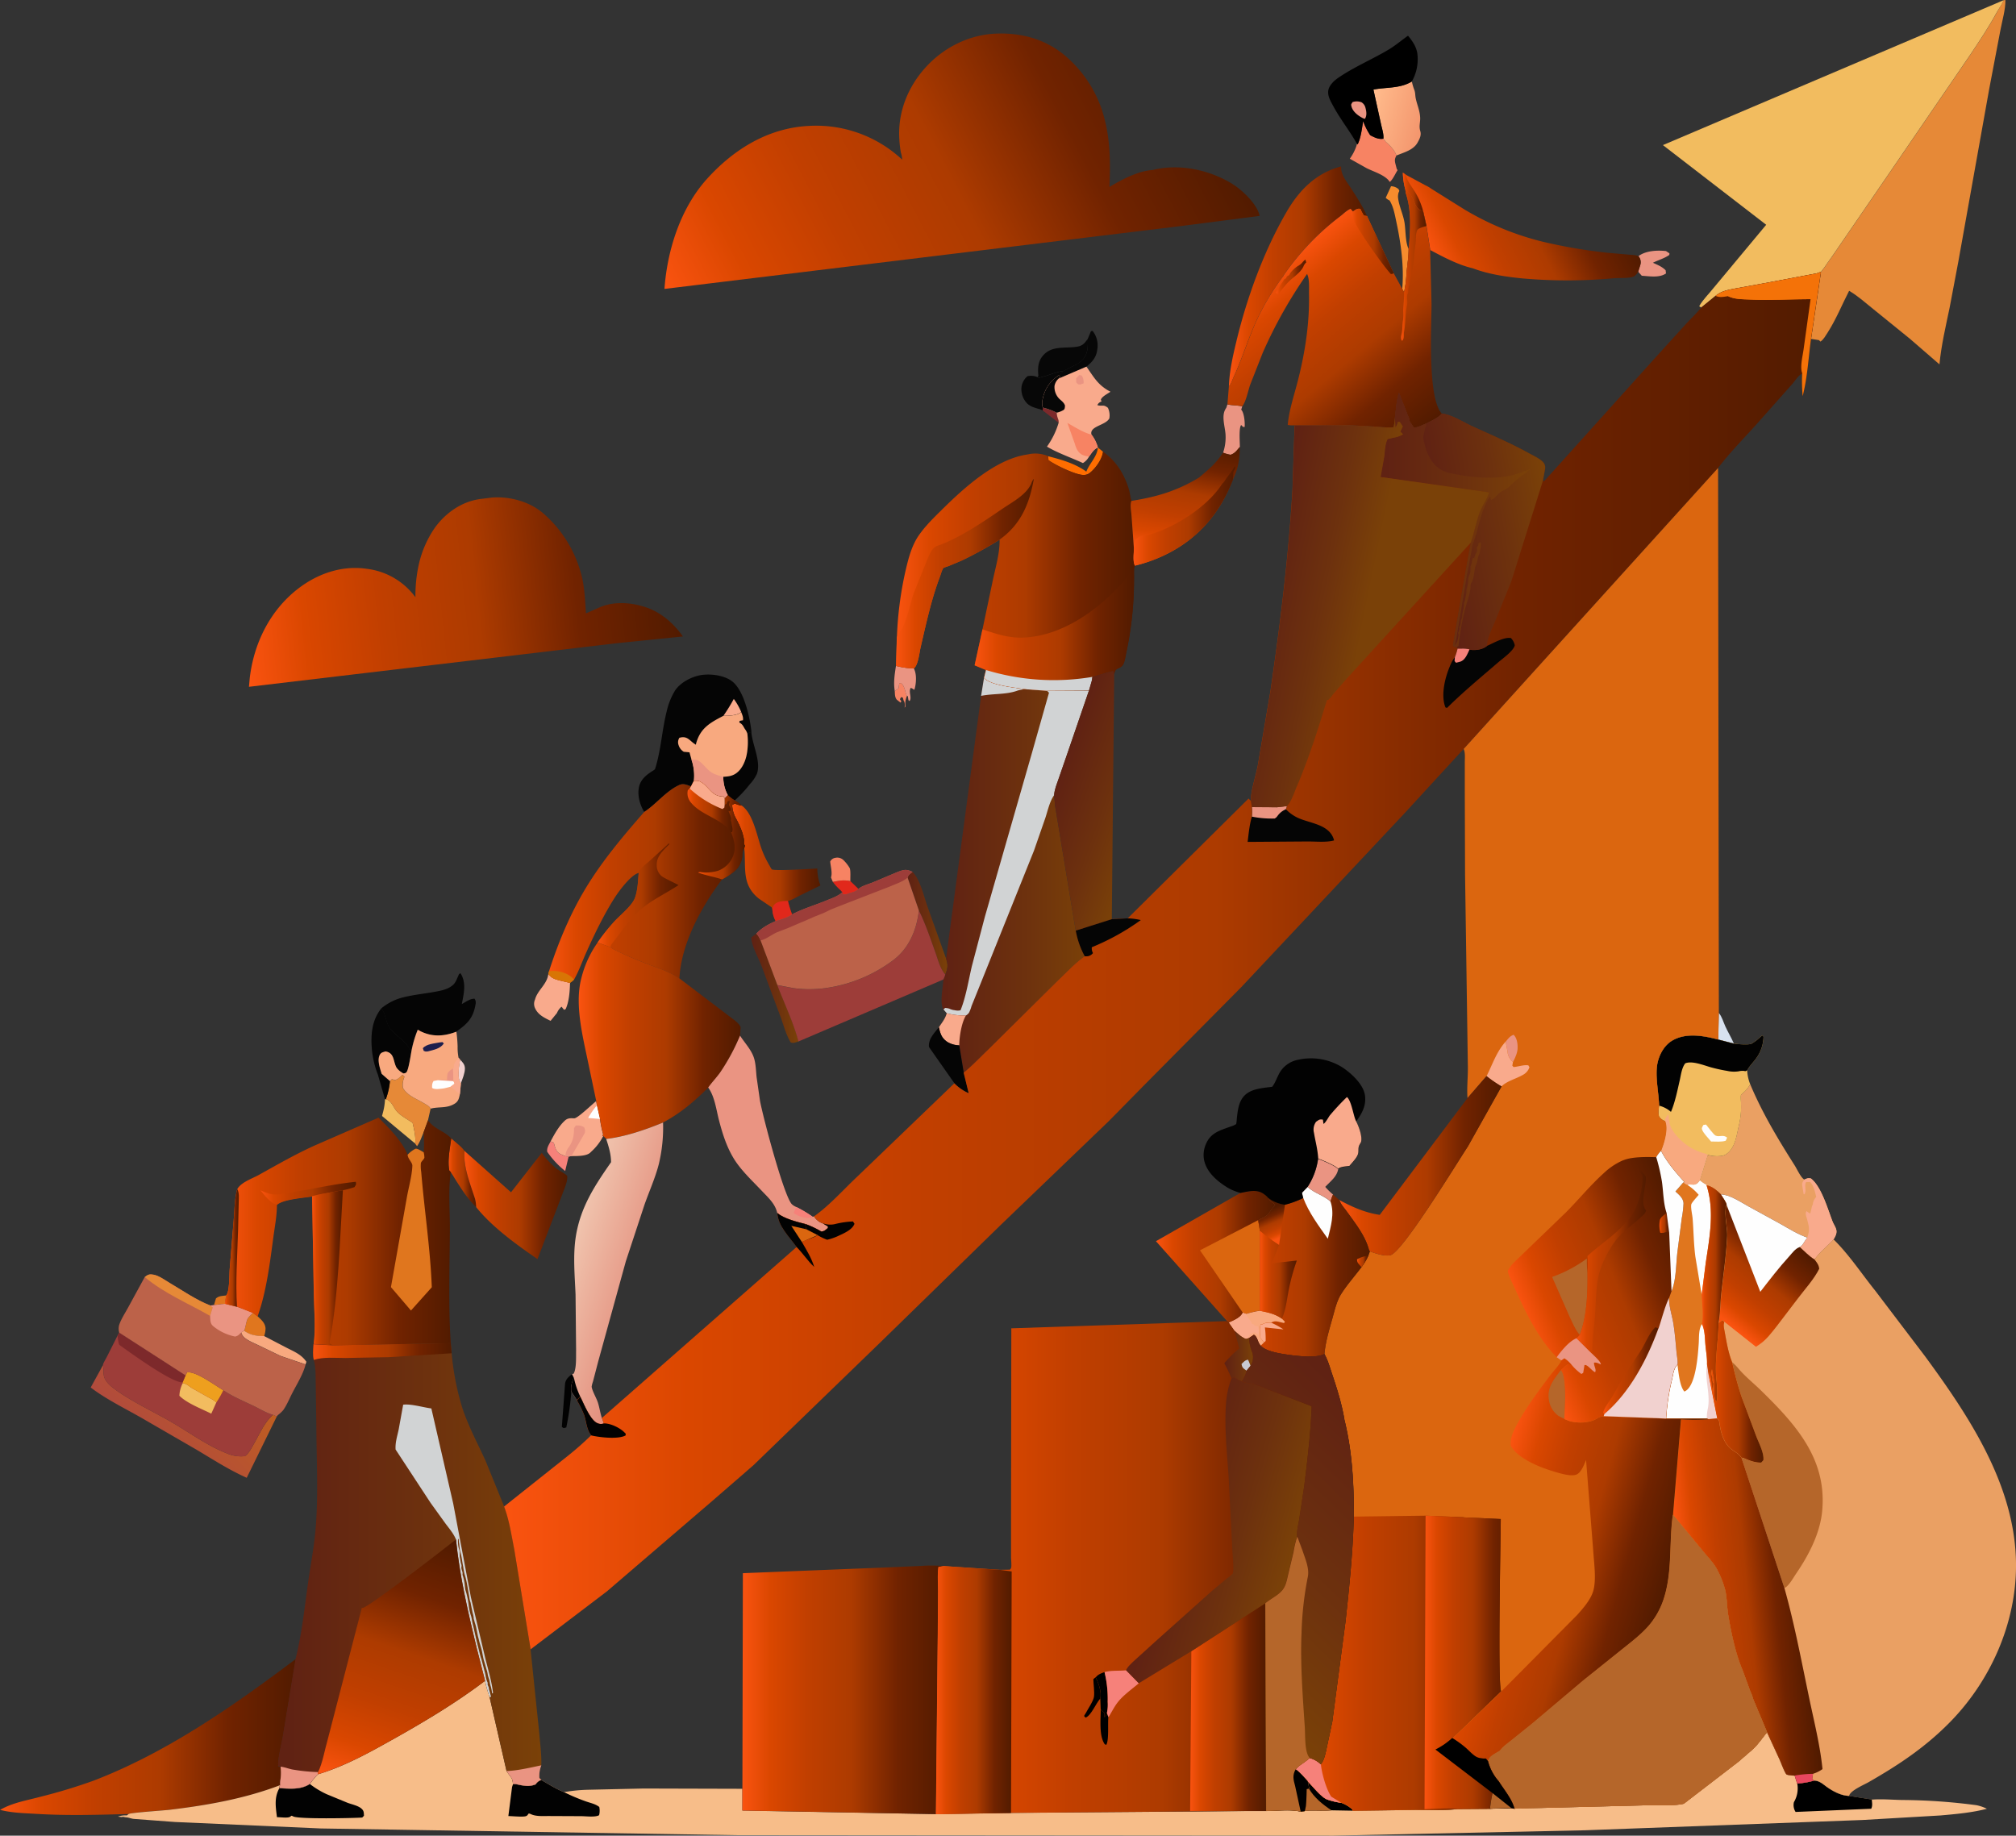 <svg xmlns="http://www.w3.org/2000/svg" xmlns:xlink="http://www.w3.org/1999/xlink" viewBox="0 0 952.87 867.73"><rect x="0" y="0" width="952.87" height="867.73" fill="#333333" stroke="none"/><defs><style>.cls-1{isolation:isolate;}.cls-2{fill:#e0761e;}.cls-3{fill:#f1d1cf;}.cls-4{fill:#7d292b;}.cls-5{fill:#f78363;}.cls-6{fill:#d7e1ef;}.cls-7{fill:#e1281b;}.cls-8{fill:#f6817a;}.cls-9{fill:#020202;}.cls-10{fill:#ff6d00;}.cls-11{fill:#ea9482;}.cls-12{fill:#070707;}.cls-13{fill:#f2bc5f;}.cls-14{fill:#f8a97f;}.cls-15{fill:#f78c2d;}.cls-16{fill:url(#linear-gradient);}.cls-17{fill:url(#linear-gradient-2);}.cls-18{fill:#050505;}.cls-19{fill:#f9aa8c;}.cls-20{fill:#e68937;}.cls-21{fill:#fefefe;}.cls-22{fill:url(#Безымянный_градиент_2);}.cls-23{fill:url(#Безымянный_градиент_3);}.cls-24{fill:url(#linear-gradient-3);}.cls-25{fill:#1c1e4d;}.cls-26{fill:url(#linear-gradient-4);}.cls-27{fill:url(#linear-gradient-5);}.cls-28{fill:#9d3d39;}.cls-29{fill:#ee9f1e;}.cls-30{fill:#eaa063;}.cls-31{fill:url(#linear-gradient-6);}.cls-32{fill:url(#linear-gradient-7);}.cls-33{fill:#bc6249;}.cls-34{fill:url(#linear-gradient-8);}.cls-35{fill:url(#linear-gradient-9);}.cls-36{fill:#d87505;}.cls-37{fill:url(#linear-gradient-10);}.cls-38{fill:url(#linear-gradient-11);}.cls-39{fill:url(#linear-gradient-12);}.cls-40{fill:url(#linear-gradient-13);}.cls-41{fill:url(#linear-gradient-15);}.cls-42{fill:url(#linear-gradient-16);}.cls-43{fill:url(#linear-gradient-17);}.cls-44{fill:url(#linear-gradient-18);}.cls-45{fill:url(#linear-gradient-19);}.cls-46{fill:url(#linear-gradient-20);}.cls-47{fill:url(#linear-gradient-21);}.cls-48{fill:url(#linear-gradient-22);}.cls-49{fill:url(#linear-gradient-23);}.cls-50{fill:#d1d3d4;mix-blend-mode:multiply;}.cls-51{fill:url(#linear-gradient-24);}.cls-52{fill:url(#linear-gradient-25);}.cls-53{fill:url(#linear-gradient-26);}.cls-54{fill:url(#linear-gradient-27);}.cls-55{fill:url(#Безымянный_градиент_7);}.cls-56{fill:url(#linear-gradient-28);}.cls-57{fill:#f7bd89;}.cls-58{fill:#b5662a;}.cls-59{fill:url(#linear-gradient-29);}.cls-60{fill:url(#linear-gradient-30);}.cls-61{fill:url(#linear-gradient-31);}.cls-62{fill:url(#linear-gradient-32);}.cls-63{fill:url(#linear-gradient-33);}.cls-64{fill:url(#linear-gradient-34);}.cls-65{fill:url(#linear-gradient-35);}.cls-66{fill:url(#linear-gradient-36);}.cls-67{fill:url(#linear-gradient-37);}.cls-68{fill:url(#linear-gradient-38);}.cls-69{fill:url(#linear-gradient-39);}.cls-70{fill:#e8475e;}.cls-71{fill:url(#linear-gradient-40);}.cls-72{fill:#db660f;}.cls-73{fill:#f47208;}.cls-74{fill:url(#linear-gradient-41);}.cls-75{fill:url(#linear-gradient-42);}.cls-76{fill:url(#linear-gradient-43);}.cls-77{fill:url(#linear-gradient-44);}.cls-78{fill:url(#linear-gradient-45);}.cls-79{fill:url(#linear-gradient-46);}.cls-80{fill:url(#linear-gradient-47);}.cls-81{fill:url(#linear-gradient-48);}.cls-82{fill:url(#linear-gradient-49);}.cls-83{fill:url(#linear-gradient-50);}.cls-84{fill:url(#linear-gradient-51);}.cls-85{fill:url(#linear-gradient-52);}.cls-86{fill:url(#linear-gradient-53);}.cls-87{fill:url(#linear-gradient-54);}.cls-88{fill:url(#linear-gradient-55);}.cls-89{fill:url(#linear-gradient-56);}.cls-90{fill:url(#linear-gradient-57);}.cls-91{fill:url(#linear-gradient-58);}.cls-92{fill:url(#linear-gradient-59);}.cls-93{fill:#c8c9d3;}.cls-94{fill:url(#linear-gradient-60);}.cls-95{fill:url(#linear-gradient-61);}.cls-96{fill:url(#linear-gradient-62);}.cls-97{fill:url(#linear-gradient-63);}</style><linearGradient id="linear-gradient" x1="249.96" y1="660.04" x2="263.01" y2="660.04" gradientUnits="userSpaceOnUse"><stop offset="0" stop-color="#fa5310"></stop><stop offset="0.14" stop-color="#da4700"></stop><stop offset="0.32" stop-color="#c13f00"></stop><stop offset="0.54" stop-color="#ad3b00"></stop><stop offset="0.77" stop-color="#712300"></stop><stop offset="1" stop-color="#521b00"></stop></linearGradient><linearGradient id="linear-gradient-2" x1="466.93" y1="542.08" x2="485.77" y2="542.08" gradientUnits="userSpaceOnUse"><stop offset="0.04" stop-color="#602213"></stop><stop offset="0.57" stop-color="#6d310e"></stop><stop offset="1" stop-color="#7a4108"></stop></linearGradient><linearGradient id="&#x411;&#x435;&#x437;&#x44B;&#x43C;&#x44F;&#x43D;&#x43D;&#x44B;&#x439;_&#x433;&#x440;&#x430;&#x434;&#x438;&#x435;&#x43D;&#x442;_2" x1="1205.58" y1="783.92" x2="1157.88" y2="797.14" gradientTransform="matrix(0.5, 0, 0, -0.5, 107, 555.94)" gradientUnits="userSpaceOnUse"><stop offset="0" stop-color="#f4976e"></stop><stop offset="1" stop-color="#ffba8b"></stop></linearGradient><linearGradient id="&#x411;&#x435;&#x437;&#x44B;&#x43C;&#x44F;&#x43D;&#x43D;&#x44B;&#x439;_&#x433;&#x440;&#x430;&#x434;&#x438;&#x435;&#x43D;&#x442;_3" x1="75.18" y1="-395.15" x2="5.52" y2="-465.1" gradientTransform="matrix(0.5, 0, 0, -0.5, 107, 555.94)" gradientUnits="userSpaceOnUse"><stop offset="0" stop-color="#bf5d21"></stop><stop offset="1" stop-color="#b14b3c"></stop></linearGradient><linearGradient id="linear-gradient-3" x1="383.97" y1="513.31" x2="425.73" y2="513.31" xlink:href="#linear-gradient"></linearGradient><linearGradient id="linear-gradient-4" x1="257.4" y1="675.29" x2="306.07" y2="675.29" xlink:href="#linear-gradient"></linearGradient><linearGradient id="linear-gradient-5" x1="618.78" y1="236.35" x2="684.08" y2="236.35" xlink:href="#linear-gradient"></linearGradient><linearGradient id="linear-gradient-6" x1="1222.01" y1="649.42" x2="1374.55" y2="728.32" gradientTransform="matrix(0.5, 0, 0, -0.5, 107, 555.94)" xlink:href="#linear-gradient"></linearGradient><linearGradient id="linear-gradient-7" x1="700.98" y1="196.33" x2="710.54" y2="196.33" xlink:href="#linear-gradient"></linearGradient><linearGradient id="linear-gradient-8" x1="37.94" y1="926.74" x2="177.73" y2="926.74" xlink:href="#linear-gradient"></linearGradient><linearGradient id="linear-gradient-9" x1="297.12" y1="522.54" x2="390.03" y2="522.54" xlink:href="#linear-gradient"></linearGradient><linearGradient id="linear-gradient-10" x1="367.88" y1="501.47" x2="390.03" y2="501.47" xlink:href="#linear-gradient"></linearGradient><linearGradient id="linear-gradient-11" x1="362.86" y1="486.93" x2="384.1" y2="486.93" xlink:href="#linear-gradient"></linearGradient><linearGradient id="linear-gradient-12" x1="320.43" y1="528.92" x2="358.6" y2="528.92" xlink:href="#linear-gradient"></linearGradient><linearGradient id="linear-gradient-13" x1="311.44" y1="597.63" x2="387.96" y2="597.63" xlink:href="#linear-gradient"></linearGradient><linearGradient id="linear-gradient-15" x1="1077.51" y1="654.63" x2="1209.03" y2="497.05" gradientTransform="matrix(0.5, 0, 0, -0.5, 107, 555.94)" xlink:href="#linear-gradient"></linearGradient><linearGradient id="linear-gradient-16" x1="640.94" y1="236.53" x2="655.31" y2="236.53" xlink:href="#linear-gradient"></linearGradient><linearGradient id="linear-gradient-17" x1="676.43" y1="219.81" x2="696.68" y2="219.81" xlink:href="#linear-gradient"></linearGradient><linearGradient id="linear-gradient-18" x1="700.13" y1="231.07" x2="712.15" y2="231.07" xlink:href="#linear-gradient"></linearGradient><linearGradient id="linear-gradient-19" x1="144.28" y1="687.79" x2="251.21" y2="687.79" xlink:href="#linear-gradient"></linearGradient><linearGradient id="linear-gradient-20" x1="161.03" y1="669.73" x2="206.23" y2="669.73" xlink:href="#linear-gradient"></linearGradient><linearGradient id="linear-gradient-21" x1="144.28" y1="695.56" x2="150.82" y2="695.56" xlink:href="#linear-gradient"></linearGradient><linearGradient id="linear-gradient-22" x1="185.44" y1="704.96" x2="200" y2="704.96" xlink:href="#linear-gradient"></linearGradient><linearGradient id="linear-gradient-23" x1="481.7" y1="519.42" x2="552.63" y2="519.42" xlink:href="#linear-gradient-2"></linearGradient><linearGradient id="linear-gradient-24" x1="461.42" y1="375.72" x2="574.42" y2="375.72" xlink:href="#linear-gradient"></linearGradient><linearGradient id="linear-gradient-25" x1="461.42" y1="376.86" x2="526.6" y2="376.86" xlink:href="#linear-gradient"></linearGradient><linearGradient id="linear-gradient-26" x1="498.6" y1="403.46" x2="573.94" y2="403.46" xlink:href="#linear-gradient"></linearGradient><linearGradient id="linear-gradient-27" x1="89.79" y1="327.85" x2="498.33" y2="370.7" gradientTransform="matrix(0.5, 0, 0, -0.5, 107, 555.94)" xlink:href="#linear-gradient"></linearGradient><linearGradient id="&#x411;&#x435;&#x437;&#x44B;&#x43C;&#x44F;&#x43D;&#x43D;&#x44B;&#x439;_&#x433;&#x440;&#x430;&#x434;&#x438;&#x435;&#x43D;&#x442;_7" x1="471.03" y1="-307" x2="400.56" y2="-285.15" gradientTransform="matrix(0.5, 0, 0, -0.5, 107, 555.94)" gradientUnits="userSpaceOnUse"><stop offset="0" stop-color="#e4917f"></stop><stop offset="1" stop-color="#f0c3ad"></stop></linearGradient><linearGradient id="linear-gradient-28" x1="393.01" y1="572.84" x2="415.32" y2="572.84" xlink:href="#linear-gradient-2"></linearGradient><linearGradient id="linear-gradient-29" x1="516.89" y1="577.95" x2="987.81" y2="821.94" gradientTransform="matrix(0.5, 0, 0, -0.5, 107, 555.94)" xlink:href="#linear-gradient"></linearGradient><linearGradient id="linear-gradient-30" x1="969.01" y1="377.68" x2="989.73" y2="484.82" gradientTransform="matrix(0.5, 0, 0, -0.5, 107, 555.94)" xlink:href="#linear-gradient"></linearGradient><linearGradient id="linear-gradient-31" x1="573.74" y1="349.62" x2="621.85" y2="349.62" xlink:href="#linear-gradient"></linearGradient><linearGradient id="linear-gradient-32" x1="857.05" y1="157.43" x2="945.88" y2="125.85" gradientTransform="matrix(0.5, 0, 0, -0.5, 107, 555.94)" xlink:href="#linear-gradient-2"></linearGradient><linearGradient id="linear-gradient-33" x1="169.42" y1="845.93" x2="293.84" y2="845.93" xlink:href="#linear-gradient-2"></linearGradient><linearGradient id="linear-gradient-34" x1="185.95" y1="744.62" x2="251.42" y2="744.62" xlink:href="#linear-gradient"></linearGradient><linearGradient id="linear-gradient-35" x1="215.64" y1="-790.83" x2="294.29" y2="-559.72" gradientTransform="matrix(0.5, 0, 0, -0.5, 107, 555.94)" xlink:href="#linear-gradient"></linearGradient><linearGradient id="linear-gradient-36" x1="1478.1" y1="-335.26" x2="1539.85" y2="-261.4" gradientTransform="matrix(0.5, 0, 0, -0.5, 107, 555.94)" xlink:href="#linear-gradient"></linearGradient><linearGradient id="linear-gradient-37" x1="842.25" y1="717.24" x2="854.27" y2="717.24" xlink:href="#linear-gradient"></linearGradient><linearGradient id="linear-gradient-38" x1="845.7" y1="763.37" x2="871.39" y2="763.37" xlink:href="#linear-gradient"></linearGradient><linearGradient id="linear-gradient-39" x1="1453.29" y1="-618.57" x2="1566.26" y2="-607.54" gradientTransform="matrix(0.5, 0, 0, -0.5, 107, 555.94)" xlink:href="#linear-gradient"></linearGradient><linearGradient id="linear-gradient-40" x1="338.47" y1="-7.63" x2="1583.22" y2="-7.63" gradientTransform="matrix(0.5, 0, 0, -0.5, 107, 555.94)" xlink:href="#linear-gradient"></linearGradient><linearGradient id="linear-gradient-41" x1="1216.63" y1="406.9" x2="1325.88" y2="425.89" gradientTransform="matrix(0.5, 0, 0, -0.5, 107, 555.94)" xlink:href="#linear-gradient-2"></linearGradient><linearGradient id="linear-gradient-42" x1="690.5" y1="351.52" x2="761.14" y2="351.52" xlink:href="#linear-gradient-2"></linearGradient><linearGradient id="linear-gradient-43" x1="1051.96" y1="334.08" x2="1151.42" y2="313.69" gradientTransform="matrix(0.5, 0, 0, -0.5, 107, 555.94)" xlink:href="#linear-gradient-2"></linearGradient><linearGradient id="linear-gradient-44" x1="1262.82" y1="-562.51" x2="1432.93" y2="-609.27" gradientTransform="matrix(0.5, 0, 0, -0.5, 107, 555.94)" xlink:href="#linear-gradient"></linearGradient><linearGradient id="linear-gradient-45" x1="1310.64" y1="-360.76" x2="1466.8" y2="-298.36" gradientTransform="matrix(0.5, 0, 0, -0.5, 107, 555.94)" xlink:href="#linear-gradient"></linearGradient><linearGradient id="linear-gradient-46" x1="822.22" y1="683.79" x2="826.87" y2="683.79" xlink:href="#linear-gradient"></linearGradient><linearGradient id="linear-gradient-47" x1="795.61" y1="753.59" x2="821.74" y2="753.59" xlink:href="#linear-gradient"></linearGradient><linearGradient id="linear-gradient-48" x1="783.09" y1="701.9" x2="815.95" y2="701.9" xlink:href="#linear-gradient"></linearGradient><linearGradient id="linear-gradient-49" x1="650.32" y1="891.87" x2="753.77" y2="891.87" xlink:href="#linear-gradient"></linearGradient><linearGradient id="linear-gradient-50" x1="711.23" y1="891.51" x2="753.77" y2="891.51" xlink:href="#linear-gradient"></linearGradient><linearGradient id="linear-gradient-51" x1="670.99" y1="656.78" x2="747.67" y2="656.78" xlink:href="#linear-gradient"></linearGradient><linearGradient id="linear-gradient-52" x1="584.3" y1="699.79" x2="640.6" y2="699.79" xlink:href="#linear-gradient"></linearGradient><linearGradient id="linear-gradient-53" x1="618.79" y1="706.83" x2="685.42" y2="706.83" xlink:href="#linear-gradient"></linearGradient><linearGradient id="linear-gradient-54" x1="679.36" y1="701.95" x2="684.69" y2="701.95" xlink:href="#linear-gradient"></linearGradient><linearGradient id="linear-gradient-55" x1="1072.81" y1="-269.12" x2="1061.43" y2="-243.1" gradientTransform="matrix(0.5, 0, 0, -0.5, 107, 555.94)" xlink:href="#linear-gradient"></linearGradient><linearGradient id="linear-gradient-56" x1="633.4" y1="708.26" x2="650.88" y2="708.26" xlink:href="#linear-gradient"></linearGradient><linearGradient id="linear-gradient-57" x1="388.82" y1="904.47" x2="484.05" y2="904.47" xlink:href="#linear-gradient"></linearGradient><linearGradient id="linear-gradient-58" x1="480.35" y1="846.7" x2="677.88" y2="846.7" xlink:href="#linear-gradient"></linearGradient><linearGradient id="linear-gradient-59" x1="616.61" y1="746.66" x2="630.15" y2="746.66" xlink:href="#linear-gradient-2"></linearGradient><linearGradient id="linear-gradient-60" x1="600.36" y1="912.67" x2="636.35" y2="912.67" xlink:href="#linear-gradient"></linearGradient><linearGradient id="linear-gradient-61" x1="480.35" y1="904.6" x2="516.11" y2="904.6" xlink:href="#linear-gradient"></linearGradient><linearGradient id="linear-gradient-62" x1="967.49" y1="-541.56" x2="1081.38" y2="-574.06" gradientTransform="matrix(0.5, 0, 0, -0.5, 107, 555.94)" xlink:href="#linear-gradient-2"></linearGradient><linearGradient id="linear-gradient-63" x1="1194.88" y1="-458" x2="997.71" y2="-661.67" gradientTransform="matrix(0.5, 0, 0, -0.5, 107, 555.94)" xlink:href="#linear-gradient-2"></linearGradient></defs><g class="cls-1"><g id="&#x421;&#x43B;&#x43E;&#x439;_1" data-name="&#x421;&#x43B;&#x43E;&#x439; 1"><path class="cls-2" d="M139.08,722.58l.94-3.14c1.49-1.26,2.92-1.14,4.8-1.38l-.54,3.91Z" transform="translate(-37.94 -105.69)"></path><path class="cls-3" d="M255.4,606.54c1.22,1.28,2.32,2.38,2.28,4.3,0,2.16-1.15,4.88-1.9,6.91l-.39-.56C254,615,254.9,609.06,255.4,606.54Z" transform="translate(-37.94 -105.69)"></path><path class="cls-4" d="M530.8,298.33a29.93,29.93,0,0,1,6.59,2.41,10.45,10.45,0,0,0,.57,2.73,4.26,4.26,0,0,1,.35,2.06l-7.63-5.92Z" transform="translate(-37.94 -105.69)"></path><path class="cls-5" d="M460.86,432.38l1.84-1.44.25-2.17.9-.26c1.85,1.68,1.77,4,2.75,6.2a8.78,8.78,0,0,0-.73,4.39c0,.81.16.43-.37,1.09a5.83,5.83,0,0,0-.13-2.79c-.52-1.07-.06.32-.52-1.27l-.19-.69-.81-.24-.56,1,.67,1-.36.62-1.77-1.37C460.87,435.33,460.93,433.76,460.86,432.38Z" transform="translate(-37.94 -105.69)"></path><path class="cls-6" d="M850.32,584.45c1.6,2,2.06,4.1,3.09,6.36,1.26,2.76,2.87,5.37,4.05,8.17l-7.39-1.9Z" transform="translate(-37.94 -105.69)"></path><path class="cls-7" d="M431.57,522.54l2.77-.48a15.58,15.58,0,0,1,5.53.11l3.84,3.73a6.53,6.53,0,0,1-3.26,1.74c-.61.16-1.17.37-1.76.58a3.61,3.61,0,0,1-2.59.1l-.06-.8a5,5,0,0,0-1-1.17A25.92,25.92,0,0,1,431.57,522.54Z" transform="translate(-37.94 -105.69)"></path><path class="cls-8" d="M298.17,645.22l1.49.6.17.6c.55,2,1.07,3.81,3,4.8l2.32,1,1.55.19-1.63,6.81a42.17,42.17,0,0,1-8.49-9.1C296.37,648.13,297.3,647,298.17,645.22Z" transform="translate(-37.94 -105.69)"></path><path class="cls-9" d="M308.34,755.21l.88,1.83a10.72,10.72,0,0,0-1.29,6.38l.06.09a131.62,131.62,0,0,1-2.39,16.93l-1.25.32-.85-.57L305,759.94C305.28,757.63,306.59,756.61,308.34,755.21Z" transform="translate(-37.94 -105.69)"></path><path class="cls-2" d="M157.54,726.22l2.11,1.63c1.68,1.55,3.63,3.23,3.79,5.68a10.71,10.71,0,0,1-.67,3.75l-.76,0c-3.29-.1-6-.49-8.67-2.54.68-1.65.9-4.54,1.76-5.92A20.15,20.15,0,0,1,157.54,726.22Z" transform="translate(-37.94 -105.69)"></path><path class="cls-5" d="M431.57,522.54l-.86-2.1c.75-2.13-.19-5.22-.37-7.5a3.2,3.2,0,0,1,2.51-1.77,4.19,4.19,0,0,1,3.84,1.18,17.8,17.8,0,0,1,2.88,3.71c.51,1.2.23,4.62.3,6.11a15.58,15.58,0,0,0-5.53-.11Z" transform="translate(-37.94 -105.69)"></path><path class="cls-10" d="M556.86,317.22l2.43,2c-.45,3.62-3.5,7.85-6.35,10.06a4.34,4.34,0,0,1-2.67.92c-3.5.3-13.93-4.82-16.82-7l-.18-1.87c6.33,1.62,12.77,3.43,18.13,7.3C552.88,324.7,556.53,321.6,556.86,317.22Z" transform="translate(-37.94 -105.69)"></path><path class="cls-11" d="M461.42,420.46a36.81,36.81,0,0,0,8.43,1.21c1.39,2.42,1.19,6.68.47,9.35l-.22.76-.46-.3a5.16,5.16,0,0,0-1.24-.64c-1.16,2,.67,4.52-.55,6.23l-.52-.38-.32-2-.41.06c-1-2.16-.9-4.52-2.75-6.2l-.9.26-.25,2.17-1.84,1.44C460.19,428.26,460.79,424.54,461.42,420.46Z" transform="translate(-37.94 -105.69)"></path><path class="cls-12" d="M552.06,265.9l1.54-3.69.76-.1a11,11,0,0,1,2.29,8.26c-.43,4.06-2.13,6.12-5.19,8.63l-13.16,5.65.72-.84-.38-.87a15.33,15.33,0,0,1,2.08-2l4.63-2.36a12.81,12.81,0,0,0,4.61-3.23C552.2,272.8,552.21,269.13,552.06,265.9Z" transform="translate(-37.94 -105.69)"></path><path class="cls-13" d="M220.32,625.22c3,1,3.48,4.11,5.57,6.22,1.86,1.87,4.89,3.51,7.08,5,.66,3,1.62,6.72,1.16,9.77l-15.62-13,.53-2a29,29,0,0,0,.88-6Z" transform="translate(-37.94 -105.69)"></path><path class="cls-11" d="M812.37,226.76c3.43-2.58,8.79-2.84,13-2.4l1.64,1.08-.07.75c-2.31,1.66-5.21,2.41-7.74,3.71,2.19,1,4.26,1.79,6,3.54l.19,1.5c-3.16,2.18-7.72,1.33-11.45,1.1l-1.7-1.9,1-3.2A4.44,4.44,0,0,0,812.37,226.76Z" transform="translate(-37.94 -105.69)"></path><path class="cls-14" d="M153.34,734.69c2.7,2,5.38,2.44,8.67,2.54l.76,0,10.56,5.5c3.61,1.85,7.07,3.2,9.43,6.67l-.4,1.24-11.76-4-10.49-5.05c-2.25-1.1-4.89-2.1-6.79-3.75a5.34,5.34,0,0,1-1.41-2.35Z" transform="translate(-37.94 -105.69)"></path><path class="cls-15" d="M695.42,193.72a5.71,5.71,0,0,1,3.54,1.37l.39.83-.39.85a7.24,7.24,0,0,0-.25,2.17c.36,3.91,2.43,8,3.08,12,.56,3.45.39,9.51,1.93,12.36,0,3.84-.61,7.57-1,11.39a50.79,50.79,0,0,1-1.15,9.12l-.86-1.54c.92-10.34-.58-21.44-2.75-31.55-.76-3.53-1.32-7.16-3.23-10.28a5.34,5.34,0,0,1-1.82-1.25Z" transform="translate(-37.94 -105.69)"></path><path class="cls-12" d="M528.38,284l.36.32c4.14-.83,7.64-2.65,12-3.29a15.33,15.33,0,0,0-2.08,2,17,17,0,0,0-7.8,11.25,8.18,8.18,0,0,0,0,4.14l-.12,1.28a5.79,5.79,0,0,0-1.68-.67c-2-.59-4-1.1-5.56-2.55a9.84,9.84,0,0,1-2.8-6.67,8,8,0,0,1,2.88-6.28A7.48,7.48,0,0,1,528.38,284Z" transform="translate(-37.94 -105.69)"></path><path class="cls-16" d="M251.21,643.79c1.88,1.75,4.86,3.87,6.27,5.93-.63,7.62,2.76,15.61,5,22.71a17.85,17.85,0,0,1,.52,3.86c-4.79-4.58-8.49-11-12-16.57l-.73-.78C249.4,654.17,250.57,648.59,251.21,643.79Z" transform="translate(-37.94 -105.69)"></path><path class="cls-11" d="M618.08,296.84c2.33.62,4.67.33,7,1l-.48,1.49.33.41c1.13,1.84,1.44,5.63,1.31,7.75h-.8l-.85-.89c-1.19,1.34-.61,8.23-.62,10.38-1.42,1.59-2.3,3.05-4.38,3.71a17.79,17.79,0,0,1-3.56-1,22.5,22.5,0,0,0,1.18-8.34c-.15-3.61-2-8.63-.2-12,.73-1.35.37-.37.82-1.73Z" transform="translate(-37.94 -105.69)"></path><path class="cls-17" d="M469.25,517.84c3.69,3.64,5.41,11.75,7.18,16.72l8.67,24.24c1,3,.82,4.63-.36,7.52-2.46-2.73-3.55-7.35-4.8-10.78-2.35-6.45-4.64-13.35-7.69-19.48l-5.32-15.48C467.2,519.24,468.25,518.72,469.25,517.84Z" transform="translate(-37.94 -105.69)"></path><path class="cls-18" d="M391.16,452.51a15.11,15.11,0,0,1,1.91-.9l.05.59c.59,6,4.54,13.36,2.61,19.2a18,18,0,0,1-3.28,4.87,61.93,61.93,0,0,1-7.23,7.78,17.5,17.5,0,0,1-3.27-2.48,17.69,17.69,0,0,1-2.16-8.71c2.32-.11,4.27-.33,6.2-1.75,2.74-2,4.29-5.73,4.89-8.94l.16-.92A33.2,33.2,0,0,0,391.16,452.51Z" transform="translate(-37.94 -105.69)"></path><path class="cls-12" d="M552.06,265.9c.15,3.23.14,6.9-2.1,9.49a12.81,12.81,0,0,1-4.61,3.23L540.72,281c-4.34.64-7.84,2.46-12,3.29l-.36-.32.37-.61c-.3-3.39-.29-6.49,1.92-9.27,4.18-5.27,10.66-3.59,16.38-4.52C549.69,269.12,550.51,268,552.06,265.9Z" transform="translate(-37.94 -105.69)"></path><path class="cls-19" d="M290.81,578.21c1.18-4.58,5.82-7.22,6.31-12.27,1.38,2.3,3.77,2.78,6.25,3.4l4,.93c-.12,4-.41,8.76-2.07,12.42l-.76.34-1.17-1.48a7.66,7.66,0,0,0-2.19,3l-3,3.69c-2.89-1.43-5.83-2.76-7.28-5.85A4.85,4.85,0,0,1,290.81,578.21Z" transform="translate(-37.94 -105.69)"></path><path class="cls-20" d="M228.15,613.71l.95.94-.18.46a9.47,9.47,0,0,0-.56,4.83c2.17,3.75,6.39,5.11,9.95,7.26,1.18.71,2.47,1.3,3.16,2.54l-1.24,5.5-2.1,5.76c-.9,2.14-1.69,4.61-3.08,6.48l-.92-1.22c.46-3-.5-6.77-1.16-9.77-2.19-1.54-5.22-3.18-7.08-5-2.09-2.11-2.58-5.26-5.57-6.22a34.25,34.25,0,0,0,1.93-8.49l.86-.92,1.49.4C226.1,615.84,227.05,614.73,228.15,613.71Z" transform="translate(-37.94 -105.69)"></path><path class="cls-5" d="M679.32,173.69l.34.22c1.55-3.3,2-7.37,2.57-10.95a31.66,31.66,0,0,0,3.35,6.65c2,1,4,2.07,6.24,1.63l1.16,1.54c2.13,1.91,4,3.7,5,6.45-1.18,2-.69,3-.16,5.17l.31,1.16.38.55c-1,1.56-2.27,4.5-3.68,5.58-2.11-3.29-7.6-4.8-11-6.53l-7.9-4.44a22.37,22.37,0,0,0,3.22-6.35Z" transform="translate(-37.94 -105.69)"></path><path class="cls-18" d="M218.21,582.3l.47.69c1.76,2.77,1.61,6,3.75,8.87,2.45,3.24,6.22,5.28,8.49,8.58l1.49,2.17c-.32,1.57-1.43,9.43-2.54,10.12-.69.43-.43.29-1.36.4l-.54-.38a8.35,8.35,0,0,1-2.64-2.37c-1.68-3-.87-6.94-5.23-7.65-1.42.45-2.21.42-2.85,2-1,2.48.33,6.16,1.05,8.58l3.95,3.46a34.25,34.25,0,0,1-1.93,8.49l-.4.13-3.48-12.13-.06,0a46,46,0,0,1-2.56-10.4C213.07,595.55,213.43,588.19,218.21,582.3Z" transform="translate(-37.94 -105.69)"></path><path class="cls-19" d="M319.72,626.21l.34,2,1.46,6.42a54.88,54.88,0,0,0,1.49,7.32l-.35.64.39.14a25.81,25.81,0,0,1-5.71,7.4l-.44.44c-1.89,1.71-6.36,1.58-8.85,1.6l-1.33.23-1.55-.19-2.32-1c-2-1-2.47-2.84-3-4.8l-.17-.6-1.49-.6c1.8-3.4,3.93-7.28,6.81-9.88,1.29-1.16,2.64-1.1,4.28-1S317.83,627.61,319.72,626.21Z" transform="translate(-37.94 -105.69)"></path><path class="cls-21" d="M321.52,634.62l-5.58-.47a38.91,38.91,0,0,1,4.12-5.95Z" transform="translate(-37.94 -105.69)"></path><path class="cls-11" d="M305.17,652.2a7.52,7.52,0,0,1,1.69-4.36c2-2.87,2.4-5.48,2.39-8.9l.85-1.25c1.76,0,2.34-.05,3.91.85a3.33,3.33,0,0,1,.24,2.9l-6.2,10.72-1.33.23Z" transform="translate(-37.94 -105.69)"></path><path class="cls-22" d="M705.26,144.21a23.4,23.4,0,0,0,1.11,3.84c.58,1.42.42,2.71.73,4.17.65,3.1,1.92,5.69,2.08,9,.12,2.37-.66,4.07.06,6.43.6,2-.34,3.75-1.28,5.44-1.94,3.52-6.41,4.64-10,6.11-1-2.75-2.87-4.54-5-6.45l-1.16-1.54c.2-2.21-.65-4.65-1.12-6.81L687.09,148c5.95-1.14,12.31-.46,17.74-3.57Z" transform="translate(-37.94 -105.69)"></path><path class="cls-23" d="M86.61,751l.13.77c.25,1.42.07,2.85.31,4.26.43,2.53,3.15,4.86,5.09,6.28,8.15,5.95,17.91,10.42,26.69,15.49,8.56,4.95,17,11.21,26.27,14.86a16.85,16.85,0,0,0,8.63,1.33c2-1.46,3-3.75,4.24-5.84,2.71-4.72,4.88-10,9-13.72l1.8.81-14.22,29c-8.32-3.72-15.71-8.5-23.51-13.16l-24-13.88c-8.59-5.07-18.32-9.61-26.23-15.65Z" transform="translate(-37.94 -105.69)"></path><path class="cls-24" d="M389.72,506.57l.31-1.14a2.9,2.9,0,0,1-.45-1.83,5.09,5.09,0,0,0-.12-1.71l-.15-.7-.45-1.72-.27-.78a44.07,44.07,0,0,0-3-6.5,14.57,14.57,0,0,1-1.59-6l1.23-.74a11.68,11.68,0,0,0,3.22,1c5.27,3.52,7.25,14,9.18,19.74a45.87,45.87,0,0,0,4,8.6,12.88,12.88,0,0,0,1.1,1.86c1.76.82,18.2-.24,21.51-.41a22.46,22.46,0,0,0,1.48,8L416,529c-1.63.83-3.87,2.21-5.64,2.58a54.25,54.25,0,0,0,2,6.44c-2.17,1.61-5.21,2.28-7.75,3.14a12.86,12.86,0,0,1-1.56-5.36l-.42-1.25-6.06-4.12C388.23,523.66,390.66,515.71,389.72,506.57Z" transform="translate(-37.94 -105.69)"></path><path class="cls-7" d="M403,535.77a5.31,5.31,0,0,1,.68-2.17c1.51-2,4.43-2,6.67-2.05a54.25,54.25,0,0,0,2,6.44c-2.17,1.61-5.21,2.28-7.75,3.14A12.86,12.86,0,0,1,403,535.77Z" transform="translate(-37.94 -105.69)"></path><path class="cls-18" d="M218.21,582.3a26,26,0,0,1,9.19-4.87c5-1.39,10.34-1.91,15.45-2.81,3.22-.57,7-1.17,9.4-3.54,1.13-1.1,1.65-2.73,2.3-4.13.45-1,.21-.63,1-1.26,2.93,4.42,1.62,9.77.66,14.62,1.86-1,3.94-2.62,6.05-2.52.77,1.23.58,2.05.29,3.49-1.26,6.18-4.15,8.64-9,12.1l-.73.26c-5.55,2-10.8,2.18-16.18-.47l-1.33-.73a53.67,53.67,0,0,0-3,10.17l-1.49-2.17c-2.27-3.3-6-5.34-8.49-8.58-2.14-2.82-2-6.1-3.75-8.87Z" transform="translate(-37.94 -105.69)"></path><path class="cls-14" d="M232.41,602.61a53.67,53.67,0,0,1,3-10.17l1.33.73c5.38,2.65,10.63,2.44,16.18.47l.73-.26a64.94,64.94,0,0,1,.58,6.94,26,26,0,0,0,.44,5.35l.75.87c-.5,2.52-1.41,8.47,0,10.65l.39.56-.49,5.13c-.4,1.86-.68,3.37-2.37,4.45-3.79,2.43-7.48,1.37-11.45,2.41-.69-1.24-2-1.83-3.16-2.54-3.56-2.15-7.78-3.51-9.95-7.26a9.47,9.47,0,0,1,.56-4.83l.18-.46-.95-.94c-1.1,1-2.05,2.13-3.55,2.5l-1.49-.4-.86.92-3.95-3.46c-.72-2.42-2.07-6.1-1.05-8.58.64-1.54,1.43-1.51,2.85-2,4.36.71,3.55,4.63,5.23,7.65a8.35,8.35,0,0,0,2.64,2.37l.54.38c.93-.11.67,0,1.36-.4C231,612,232.09,604.18,232.41,602.61Z" transform="translate(-37.94 -105.69)"></path><path class="cls-11" d="M252.06,610.7l.22,6.06-7.35-.46c1.47-.24,2.86.13,4.36-.11a12.12,12.12,0,0,1,.07-2.41C249.54,612.18,250.84,611.68,252.06,610.7Z" transform="translate(-37.94 -105.69)"></path><path class="cls-25" d="M245.72,598.44l1.35-.15.65.65c-1.73,2.54-4.83,3-7.62,3.77-1.3.06-.67.15-1.89-.27l-.4-1.25C239.41,599.18,243.23,598.94,245.72,598.44Z" transform="translate(-37.94 -105.69)"></path><path class="cls-21" d="M244.93,616.3l7.35.46.5,1.18-1.84,1.42-2.84.74c-1.53.24-4.74.77-5.93-.16,0-1.42-.08-2,.68-3.26Z" transform="translate(-37.94 -105.69)"></path><path class="cls-19" d="M254.65,605.67l.75.87c-.5,2.52-1.41,8.47,0,10.65l.39.56-.49,5.13-4.35-3.52,1.84-1.42-.5-1.18-.22-6.06c.8-.78.23-1.09.53-2A15.26,15.26,0,0,1,254.65,605.67Z" transform="translate(-37.94 -105.69)"></path><path class="cls-19" d="M538.3,284.65,551.46,279c3.6,5.17,5.54,8.86,11.36,11.86-1.25.87-4.29,2.41-4.55,3.83l.33.79a3.1,3.1,0,0,0-2,1.72c2.39.71,2.77-.53,5,1.27a8.3,8.3,0,0,1,.67,5c-1.79,3.38-9.6,3.63-8.42,7.71a17.62,17.62,0,0,1,3,6.07c-1.87.69-3,2.7-4.16,4.24a7.79,7.79,0,0,1-2.9,3.09c-5.51-2.56-11.83-4.69-17-7.77a38.11,38.11,0,0,0,5.51-11.25,4.26,4.26,0,0,0-.35-2.06,10.45,10.45,0,0,1-.57-2.73,29.93,29.93,0,0,0-6.59-2.41,8.18,8.18,0,0,1,0-4.14,17,17,0,0,1,7.8-11.25l.38.87Z" transform="translate(-37.94 -105.69)"></path><path class="cls-11" d="M548.09,282.94l1.14.28a5.79,5.79,0,0,1,.87,3.7l-1.5.52c-1.3,0-1.11-.15-2-1v-2Z" transform="translate(-37.94 -105.69)"></path><path class="cls-12" d="M538.64,282.94l.38.87-.72.84a6.06,6.06,0,0,0-1.94,3.48,7.85,7.85,0,0,0,2.11,5.92c1.09,1.1,2.37,1.84,2.85,3.39-.11.77,0,1.49-.62,2a10.49,10.49,0,0,1-3.31,1.32,29.93,29.93,0,0,0-6.59-2.41,8.18,8.18,0,0,1,0-4.14A17,17,0,0,1,538.64,282.94Z" transform="translate(-37.94 -105.69)"></path><path class="cls-5" d="M552.7,321.46a9.56,9.56,0,0,1-3.26-.79c-2-1.11-2.85-3-3.45-5.13l-3.54-9.92c3.3,1.82,6.93,4.18,10.54,5.29l.86.24a17.62,17.62,0,0,1,3,6.07C555,317.91,553.87,319.92,552.7,321.46Z" transform="translate(-37.94 -105.69)"></path><path d="M679.32,173.69c-3.48-6.22-8-11.8-11.36-18.12-1.24-2.3-2.74-4.78-2.12-7.51.47-2,2.47-4.06,4.12-5.23,7.48-5.28,16.45-9,24.32-13.7,3.17-1.89,6.14-4.42,9.16-6.56,2.2,2.61,4.21,5.59,4.49,9.1a21.45,21.45,0,0,1-2.67,12.54l-.43.26c-5.43,3.11-11.79,2.43-17.74,3.57l3.61,16.39c.47,2.16,1.32,4.6,1.12,6.81-2.27.44-4.24-.58-6.24-1.63a31.66,31.66,0,0,1-3.35-6.65c-.61,3.58-1,7.65-2.57,10.95Z" transform="translate(-37.94 -105.69)"></path><path class="cls-11" d="M677.23,153.94a6.33,6.33,0,0,1,4.23.09,4.2,4.2,0,0,1,1.85,2.53c.49,1.86.77,3.65-.21,5.29a4,4,0,0,1-1.2-.42c-2.09-1.09-4.5-2.93-5.15-5.3C676.4,154.87,676.63,155,677.23,153.94Z" transform="translate(-37.94 -105.69)"></path><path class="cls-26" d="M257.48,649.72l22,19.56,14.56-18.66.29.43a38,38,0,0,0,6.49,6.92c.91.76,4.65,2.73,5.13,3.51a1.49,1.49,0,0,1,.1.84c0,2.55-1.84,6.44-2.69,8.85L292,700.87c-9.85-6.79-21.49-15.15-29-24.58a17.85,17.85,0,0,0-.52-3.86C260.24,665.33,256.85,657.34,257.48,649.72Z" transform="translate(-37.94 -105.69)"></path><path class="cls-27" d="M618.78,288.32c.22-7,1.87-14.33,3.51-21.13,5-20.89,13.11-43.13,24-61.75,5.93-10.08,13.84-18,25.52-21.07l0,.57c.14,3.71,2.58,6.49,4.53,9.51,2.6,4,5.84,9,7.67,13.35l-1.46-.2a23.91,23.91,0,0,1-1.68-3.16c-1.59-.34-2.15.41-3.51,1.23l-1.09-1.3c-1.83.73-3.44,2.41-5,3.62a121.73,121.73,0,0,0-26.75,28v.17a117.67,117.67,0,0,0-12.76,21.17c-4,8.78-6.77,18.1-10.84,26.83C620.26,285.7,619.92,287.05,618.78,288.32Z" transform="translate(-37.94 -105.69)"></path><path class="cls-28" d="M94.29,735.61l31.37,20.22.69-1.39c4.09-.76,13.29,6.2,17.12,8.4,4.54,3.06,9.7,5.17,14.63,7.55,2.79,1.35,5.87,3.26,8.85,4.06-4.1,3.67-6.27,9-9,13.72-1.2,2.09-2.26,4.38-4.24,5.84a16.85,16.85,0,0,1-8.63-1.33c-9.23-3.65-17.71-9.91-26.27-14.86-8.78-5.07-18.54-9.54-26.69-15.49-1.94-1.42-4.66-3.75-5.09-6.28-.24-1.41-.06-2.84-.31-4.26l-.13-.77c.11-1.08,1.31-2.85,1.81-3.86l5.07-10.07Z" transform="translate(-37.94 -105.69)"></path><path class="cls-13" d="M124.33,759.47c2,.41,2.87,1.49,4.52,2.48l8,4.5a13.87,13.87,0,0,1,3.35,2.15l-2.4,5.33c-4.52-2.28-11.52-4.9-15.08-8.49A14.48,14.48,0,0,1,124.33,759.47Z" transform="translate(-37.94 -105.69)"></path><path class="cls-29" d="M125.66,755.83l.69-1.39c4.09-.76,13.29,6.2,17.12,8.4a39.25,39.25,0,0,1-3.27,5.76,13.87,13.87,0,0,0-3.35-2.15l-8-4.5c-1.65-1-2.53-2.07-4.52-2.48l-.08-.33Z" transform="translate(-37.94 -105.69)"></path><path class="cls-4" d="M94.29,735.61l31.37,20.22-1.41,3.31c-5,.35-25.1-14.29-30-17.8a19.77,19.77,0,0,1-.71-4.25Z" transform="translate(-37.94 -105.69)"></path><path class="cls-30" d="M865.18,618.2c5.78,13.76,13.18,26,21.13,38.55,1,1.63,2.91,5.75,4.46,6.52,1.36-.56,1.65-.79,3.07-.53,4.93,3.69,8,14.48,10.24,20.3.52,1.37,1.59,2.77,1.83,4.21.27,1.63-.58,3-1.35,4.35-2.77,3-6.77,6.11-9,9.47-2.54-1.54-4.78-3.91-7-5.91,1.49-.82,2-2.39,3-3.72l.57-.73c-4.41-1.53-8.29-4-12.34-6.27l-15.52-8.51c-3.66-2-8.81-5.54-13-5.63-1.84-1.84-4.12-3.81-6.76-4.26l-.22-.38a17.59,17.59,0,0,1-2.91-2l3.76-12.12.43.18c2,.64,6.18.83,8-.29,4.76-2.94,5.2-9.66,6.43-14.58a36.86,36.86,0,0,0,.82-9.66c0-.78-.28-3.31,0-3.92a15.76,15.76,0,0,1,1.71-1.59A14,14,0,0,0,865.18,618.2Z" transform="translate(-37.94 -105.69)"></path><path class="cls-19" d="M890.77,663.27c1.36-.56,1.65-.79,3.07-.53,4.93,3.69,8,14.48,10.24,20.3.52,1.37,1.59,2.77,1.83,4.21.27,1.63-.58,3-1.35,4.35-2.77,3-6.77,6.11-9,9.47-2.54-1.54-4.78-3.91-7-5.91,1.49-.82,2-2.39,3-3.72l.57-.73c1.31-3.68.86-5.1-.09-8.77-.34-1.34-1-2.54-.25-3.76a12.7,12.7,0,0,0,1.75,1.17l.5-1.91.25-1.24.49-1.26a5.82,5.82,0,0,1,1-2.73l.61-.77c-.66-2.44-1.09-5.07-2.81-7h-2c-1,2,.39,3.76-.76,5.75h-.37l-.51-3C889.67,665.14,889.48,665,890.77,663.27Z" transform="translate(-37.94 -105.69)"></path><path class="cls-31" d="M701,187.32l1.47,1,9.27,5a14.32,14.32,0,0,1,2.65,1.55l15.72,9.83a134.46,134.46,0,0,0,36.26,15.06,248.63,248.63,0,0,0,31.25,5.4l10.11.9c1.51.14,3.28.08,4.66.77a4.44,4.44,0,0,1,.81,4.18l-1,3.2a6.87,6.87,0,0,1-1.9,2.11c-1.83,1-7.12.71-9.42.89a242,242,0,0,1-43.65.06c-7.65-.76-15.94-2-23.16-4.76-6.93-1.59-13.86-5.31-20.11-8.62l-1.76-11.29-1.61-7.2-1.43-.3c-1.73-1.32-2.26-2.6-3.08-4.59a10.34,10.34,0,0,0-3.84-5A34.37,34.37,0,0,1,701,187.32Z" transform="translate(-37.94 -105.69)"></path><path class="cls-32" d="M701,187.32l1.47,1c.41,2.79,2.7,5.47,4.15,7.87a34.12,34.12,0,0,1,3.94,9.19l-1.43-.3c-1.73-1.32-2.26-2.6-3.08-4.59a10.34,10.34,0,0,0-3.84-5A34.37,34.37,0,0,1,701,187.32Z" transform="translate(-37.94 -105.69)"></path><path class="cls-18" d="M342.42,489.47c-2.06-3.38-3.3-7.8-2.45-11.78.8-3.73,3.73-5.91,6.79-7.82.9-.57.83-.75,1.12-1.74,2.51-8.43,3-17.51,5.14-26.05a32.78,32.78,0,0,1,4-10c2.52-3.75,7.55-6.41,11.93-7.22,4.64-.86,11.45,0,15.17,3,5.56,4.45,8.27,17,9,23.78a15.11,15.11,0,0,0-1.91.9,33.2,33.2,0,0,1-.12,8.74l-.16.92c-.6,3.21-2.15,6.92-4.89,8.94-1.93,1.42-3.88,1.64-6.2,1.75a17.69,17.69,0,0,0,2.16,8.71l-1.5,1.61-.48-1c-6,.14-7-5.26-11.58-7.27a11.32,11.32,0,0,0-2.5-.13l-1.37,2.56c-2-.72-3.66-1.54-5.67-.58C352.5,479.8,348.24,485.7,342.42,489.47Z" transform="translate(-37.94 -105.69)"></path><path class="cls-19" d="M379.89,444a81.46,81.46,0,0,0,4.88-7.93,29.56,29.56,0,0,1,3.5,6.16c-1.64,1.59-5.4,1.79-7.67,1.79Z" transform="translate(-37.94 -105.69)"></path><path class="cls-14" d="M388.27,442.27c.5,1.39,1.06,2.39.83,3.89l-1.53.28-.21.75.53.33c1.27.84,1.47,1.85,2.3,3a6.51,6.51,0,0,1,1,2,33.2,33.2,0,0,1-.12,8.74l-.16.92c-.6,3.21-2.15,6.92-4.89,8.94-1.93,1.42-3.88,1.64-6.2,1.75a17.69,17.69,0,0,0,2.16,8.71l-1.5,1.61-.48-1c-6,.14-7-5.26-11.58-7.27a11.32,11.32,0,0,0-2.5-.13,23.18,23.18,0,0,0-1.17-10.13l-.93-3.35-2.69-.25a5.61,5.61,0,0,1-2.45-3.14,3.81,3.81,0,0,1,.4-3.5l.79-.17c3.11-.51,4.08,1.58,6.41,3.1l.57.37a9.51,9.51,0,0,1,.4-1.57c2.17-6.69,6.89-9.1,12.67-12.13l.71,0C382.87,444.06,386.63,443.86,388.27,442.27Z" transform="translate(-37.94 -105.69)"></path><path class="cls-11" d="M364.72,464.68a14.83,14.83,0,0,1,2.88.36c2.29.93,4.4,4.54,7,6l.56.32a31.42,31.42,0,0,0,4.63,1.54,17.69,17.69,0,0,0,2.16,8.71l-1.5,1.61-.48-1c-6,.14-7-5.26-11.58-7.27a11.32,11.32,0,0,0-2.5-.13A23.18,23.18,0,0,0,364.72,464.68Z" transform="translate(-37.94 -105.69)"></path><path class="cls-13" d="M857.46,599l.44.06c1.62.22,6.38.63,7.86,0a19,19,0,0,0,3.18-2.25l1.91-1.69.63.58a18.06,18.06,0,0,1-3.58,10.43c-1.33,1.81-3.13,3.56-4.16,5.54a20.68,20.68,0,0,0,1.44,6.54,14,14,0,0,1-2.62,3.46,15.76,15.76,0,0,0-1.71,1.59c-.26.61,0,3.14,0,3.92a36.86,36.86,0,0,1-.82,9.66c-1.23,4.92-1.67,11.64-6.43,14.58-1.82,1.12-6,.93-8,.29l-.43-.18-3.76,12.12c-.92,1.08-1.3,1.81-2.83,2.05l-2.57-.12-.38.32a6.47,6.47,0,0,1-2.14-1.26l.58-.18c-4-4.4-8.36-9.5-11.05-14.79l.2-.48c1.42-3.65,3.28-10,1.69-13.57a5.36,5.36,0,0,1-2.83-2.15c-.53-1.71-.18-3.39,0-5.14-.17-6.33-2.14-14.59-.65-20.66,1-4.08,3.38-8.17,7.13-10.26,6.53-3.65,14.65-2.11,21.48-.32Z" transform="translate(-37.94 -105.69)"></path><path class="cls-21" d="M843.07,637.44l1.23-.17c.85,1,3.59,4.84,4.58,5.25,1.89.77,3.48-.68,5.4.92l-.68,1.48c-2.08.65-4.74.35-6.92.36-1.14-1.47-3.9-4.15-4.32-5.87C842.19,638.72,842.77,638.05,843.07,637.44Z" transform="translate(-37.94 -105.69)"></path><path class="cls-14" d="M826.53,632.4a40,40,0,0,0,.74,5c1.15,3.58,5,7.47,8,9.6l1,.66.6.39a27.48,27.48,0,0,0,6.72,2.86,5.34,5.34,0,0,1,1.52.65l-3.76,12.12c-.92,1.08-1.3,1.81-2.83,2.05l-2.57-.12-.38.32a6.47,6.47,0,0,1-2.14-1.26l.58-.18c-4-4.4-8.36-9.5-11.05-14.79l.2-.48c1.42-3.65,3.28-10,1.69-13.57C824.94,634.08,825.63,633.6,826.53,632.4Z" transform="translate(-37.94 -105.69)"></path><path class="cls-9" d="M857.46,599l.44.06c1.62.22,6.38.63,7.86,0a19,19,0,0,0,3.18-2.25l1.91-1.69.63.58a18.06,18.06,0,0,1-3.58,10.43c-1.33,1.81-3.13,3.56-4.16,5.54l-.89.38-.56-.14a7.42,7.42,0,0,0-2.57.19,14.64,14.64,0,0,1-5.4-.2,75.32,75.32,0,0,1-7.72-1.69c-3.33-.94-8.91-3.24-12.13-1.88-1.62,2.11-2,5.29-2.56,7.85-1.12,4.86-2.23,10.53-4.19,15.1a13.43,13.43,0,0,0-5.61-2.95c-.17-6.33-2.14-14.59-.65-20.66,1-4.08,3.38-8.17,7.13-10.26,6.53-3.65,14.65-2.11,21.48-.32Z" transform="translate(-37.94 -105.69)"></path><path class="cls-33" d="M106.35,709.35c1.57-1.21,2.22-1.48,4.25-1.1,2.52.47,5.5,2.68,7.73,4,6.06,3.58,12.45,8,19,10.54l1.76-.2,5.2-.61,5.68,1.39,7.58,2.86a20.15,20.15,0,0,0-2.44,2.55c-.86,1.38-1.08,4.27-1.76,5.92l-1.43.85a5.34,5.34,0,0,0,1.41,2.35c1.9,1.65,4.54,2.65,6.79,3.75l10.49,5.05,11.76,4c-1.17,4.61-4.08,9.21-6.26,13.45-1.38,2.67-2.6,5.73-4.35,8.17a17.13,17.13,0,0,1-2.52,2.31l-.48.64-1.8-.81c-3-.8-6.06-2.71-8.85-4.06-4.93-2.38-10.09-4.49-14.63-7.55-3.83-2.2-13-9.16-17.12-8.4l-.69,1.39L94.29,735.61a6.71,6.71,0,0,1-.05-3.53c.9-2.81,2.86-5.76,4.28-8.38Z" transform="translate(-37.94 -105.69)"></path><path class="cls-20" d="M106.35,709.35c1.57-1.21,2.22-1.48,4.25-1.1,2.52.47,5.5,2.68,7.73,4,6.06,3.58,12.45,8,19,10.54l1.12.91-1.21,4C126.89,721.77,115.52,717.07,106.35,709.35Z" transform="translate(-37.94 -105.69)"></path><path class="cls-11" d="M144.28,722l5.68,1.39,7.58,2.86a20.15,20.15,0,0,0-2.44,2.55c-.86,1.38-1.08,4.27-1.76,5.92l-1.43.85c-1,1-1.36,1.52-2.81,1.91a23.65,23.65,0,0,1-10.5-5c-1.43-1.29-1.2-3-1.37-4.75l1.21-4-1.12-.91,1.76-.2Z" transform="translate(-37.94 -105.69)"></path><path class="cls-34" d="M177.73,889.89l-6,36.31c-.74,4.47-2.38,10-2.28,14.49.37.06.8.29,1.13.1a24.86,24.86,0,0,1,0,5.91,10.15,10.15,0,0,0-.19,2.83c-16.75,6.4-34.5,9.52-52.25,11.64-2.35.27-18.47,1.31-19.36,2-14.63.39-28.88.83-43.52-.06-6-.36-11.43-.42-17.28-1.89,5.87-3.4,12.41-4.42,18.89-6.15a259.08,259.08,0,0,0,25.23-7.64C116.68,934.18,148.32,912.07,177.73,889.89Z" transform="translate(-37.94 -105.69)"></path><path class="cls-35" d="M365.89,474.81a11.32,11.32,0,0,1,2.5.13c4.62,2,5.54,7.41,11.58,7.27l.48,1,1.5-1.61a17.5,17.5,0,0,0,3.27,2.48,14,14,0,0,1,3.2,2.42,11.68,11.68,0,0,1-3.22-1l-1.23.74a14.57,14.57,0,0,0,1.59,6,44.07,44.07,0,0,1,3,6.5l.27.78.45,1.72.15.7a5.09,5.09,0,0,1,.12,1.71,2.9,2.9,0,0,0,.45,1.83l-.31,1.14-.35.6a6.29,6.29,0,0,0-.55,2.6,10.36,10.36,0,0,1-4.06,8,31.7,31.7,0,0,1-5.54,3.6c-9.67,12.84-19.34,30.38-20.12,46.82-4.43-3.1-9.83-4.84-14.84-6.75-5.57-2.11-11-4.43-16.36-7.08l-1.38-.92-6.09-2.25a94.76,94.76,0,0,1,7.76-9.77c2.79-3.1,8.52-7.53,9.88-11.32s1.43-8,1.77-11.81c-3.48.76-9,8.13-11,11.18-5.2,8-9.92,17.78-13.83,26.53-1.9,4.24-3.43,8.69-5.74,12.73a10.34,10.34,0,0,1-1.9,1.54l-4-.93c-2.48-.62-4.87-1.1-6.25-3.4l.34-1.16c4.33-13.51,10-27.13,17.35-39.29,7.86-13,17.67-24.63,27.61-36,5.82-3.77,10.08-9.67,16.43-12.68,2-1,3.7-.14,5.67.58Z" transform="translate(-37.94 -105.69)"></path><path class="cls-36" d="M297.46,564.78a14.5,14.5,0,0,1,9.69,2.05,10.82,10.82,0,0,1,2.1,1.9,10.34,10.34,0,0,1-1.9,1.54l-4-.93c-2.48-.62-4.87-1.1-6.25-3.4Z" transform="translate(-37.94 -105.69)"></path><path class="cls-37" d="M382,481.57a17.5,17.5,0,0,0,3.27,2.48,14,14,0,0,1,3.2,2.42,11.68,11.68,0,0,1-3.22-1l-1.23.74a14.57,14.57,0,0,0,1.59,6,44.07,44.07,0,0,1,3,6.5l.27.78.45,1.72.15.7a5.09,5.09,0,0,1,.12,1.71,2.9,2.9,0,0,0,.45,1.83l-.31,1.14-.35.6a6.29,6.29,0,0,0-.55,2.6,10.36,10.36,0,0,1-4.06,8,31.7,31.7,0,0,1-5.54,3.6c-3.75-1.28-7.57-1.8-11.34-3.25a2.06,2.06,0,0,1,1.41-.17,19.74,19.74,0,0,0,8.09-.7,12.2,12.2,0,0,0,6.87-6.51c1.72-4,.71-7.83-.75-11.69l.45-.14a5.7,5.7,0,0,0,0-2.5l-.19-.47-.16-1.5c-.57-1.43-.07-1-.25-2.25a32.18,32.18,0,0,0-1.25-3.25l.87.13.38-.88-1-2a14.72,14.72,0,0,0,.37-1.87l-.84.15-.66,1.37-.81.25,0-2.91Z" transform="translate(-37.94 -105.69)"></path><path class="cls-38" d="M365.89,474.81a11.32,11.32,0,0,1,2.5.13c4.62,2,5.54,7.41,11.58,7.27l.48,1,0,2.91.81-.25.66-1.37.84-.15a14.72,14.72,0,0,1-.37,1.87l1,2-.38.88-.87-.13a32.18,32.18,0,0,1,1.25,3.25c.18,1.28-.32.82.25,2.25l.16,1.5.19.47a5.7,5.7,0,0,1,0,2.5l-.45.14c-5-6.74-14.11-7.88-19.09-14.11a6.73,6.73,0,0,1-1.5-5.3c.07-.71.44-.78,1-1.21l.64-1.06Z" transform="translate(-37.94 -105.69)"></path><path class="cls-19" d="M365.89,474.81a11.32,11.32,0,0,1,2.5.13c4.62,2,5.54,7.41,11.58,7.27l.48,1,0,2.91-.15,1.34-.91.65a49.73,49.73,0,0,1-15.47-9.65l.64-1.06Z" transform="translate(-37.94 -105.69)"></path><path class="cls-39" d="M339.84,518.29l.14-.55c.71-1.75,3.45-3.71,4.89-5l9.23-8.38.25.29c-2.71,2.91-6.14,5.63-6,9.95a6.53,6.53,0,0,0,2.43,5.32c1,.86,7.75,3.94,7.82,4.18-5.86,3.91-12.91,7.13-18.17,11.8-4.87,4.33-9.34,10.9-13.38,16.06-.5.64-.33.47-.53,1.44l-6.09-2.25a94.76,94.76,0,0,1,7.76-9.77c2.79-3.1,8.52-7.53,9.88-11.32S339.5,522.12,339.84,518.29Z" transform="translate(-37.94 -105.69)"></path><path class="cls-40" d="M320.43,551.19l6.09,2.25,1.38.92c5.34,2.65,10.79,5,16.36,7.08,5,1.91,10.41,3.65,14.84,6.75L383,586.34c1.69,1.35,4.13,2.84,5,4.85l-.24,4a97.52,97.52,0,0,1-9.27,17.3c-1.78,2.51-3.95,4.74-5.73,7.24-6.57,6.54-13.16,12.19-21.38,16.54-8.42,3.45-17.81,6.71-26.89,7.76l-1.4-1.35-.39-.14.35-.64a54.88,54.88,0,0,1-1.49-7.32l-1.46-6.42-.34-2-3.86-18.37c-2.5-12.16-6.35-27-3.29-39.29l.22-.86A49.78,49.78,0,0,1,320.43,551.19Z" transform="translate(-37.94 -105.69)"></path><path class="cls-40" d="M320.43,551.19l6.09,2.25,1.38.92a65.86,65.86,0,0,0-4.25,14c-2.75,16.17,3.05,29.42,7.53,44.54,2.16,7.31,3.67,14.59,5.1,22.06,15-7.94,30.06-18.17,39.19-32.89,3.09-5,5.27-10.36,7.51-15.76,1.69,1.35,4.13,2.84,5,4.85l-.24,4a97.52,97.52,0,0,1-9.27,17.3c-1.78,2.51-3.95,4.74-5.73,7.24-6.57,6.54-13.16,12.19-21.38,16.54-8.42,3.45-17.81,6.71-26.89,7.76l-1.4-1.35-.39-.14.35-.64a54.88,54.88,0,0,1-1.49-7.32l-1.46-6.42-.34-2-3.86-18.37c-2.5-12.16-6.35-27-3.29-39.29l.22-.86A49.78,49.78,0,0,1,320.43,551.19Z" transform="translate(-37.94 -105.69)"></path><path class="cls-20" d="M984.92,105.8l.88-.11c.12,4.27-1.52,9.81-2.32,14.06l-5.35,28.09-14.59,81.6-4.09,21.62c-1.82,8.78-4,17.93-4.81,26.87l-14-12.12-17.27-14c-3.68-2.95-7.36-6.29-11.44-8.65-3.36,6.55-6.15,13.48-10.12,19.69-1,1.5-1.91,3.32-3.42,4.31l-.71-.69-3.72-.59,4.69-31.65c1.92-2.3,3.5-5,5.31-7.36l26.08-38,39.38-57.56c4.29-6.48,8.6-12.88,12.31-19.71C982.8,109.53,984.1,108,984.92,105.8Z" transform="translate(-37.94 -105.69)"></path><path class="cls-41" d="M702.19,195.45a10.34,10.34,0,0,1,3.84,5c.82,2,1.35,3.27,3.08,4.59l1.43.3,1.61,7.2,1.76,11.29.65,25.67c0,10.05-2,44.55,4.86,51.68-1.58,2-5.26,3.59-7.56,4.79-1.57.6-4.17,2.07-5.76,1.74l-2-3.08c.14-.72-.57-2-.84-2.79l-4.11-10.51c-1.15,3.78-1.39,7.9-1.89,11.82a26.56,26.56,0,0,1-.67,4.45c-3.36.33-6.76-.19-10.12-.35-7.9-.4-16.52-1-24.41-.53l-12.24,0a11.3,11.3,0,0,1-3.23-.17c.58-6.95,3.2-14.56,4.91-21.37,3.41-13.56,5.43-26.89,5.15-40.92,0-2.61.26-6.8-.92-9.06a216.69,216.69,0,0,0-21,37.37l-5.92,15.07c-1,2.9-1.89,7.81-3.72,10.14-2.34-.62-4.68-.33-7-1l.7-8.52c1.14-1.27,1.48-2.62,2.18-4.13,4.07-8.73,6.88-18.05,10.84-26.83a117.67,117.67,0,0,1,12.76-21.17V236a121.73,121.73,0,0,1,26.75-28c1.58-1.21,3.19-2.89,5-3.62l1.09,1.3c1.36-.82,1.92-1.57,3.51-1.23a23.91,23.91,0,0,0,1.68,3.16l1.46.2,12.6,27,4.07,7.44.86,1.54a50.79,50.79,0,0,0,1.15-9.12c.35-3.82,1-7.55,1-11.39.81-8.61,1.45-18.08-1.38-26.37Z" transform="translate(-37.94 -105.69)"></path><path class="cls-42" d="M640.94,244l1.16-1.85c.71-1,1.19-2.09,1.91-3l.34-.46c.52-1.05.47-.88,1.5-1.5.36-1.06.58-.95,1.5-1.5.46-1.38,2.65-3.42,3.91-4.17a8.68,8.68,0,0,0,2.09-1.57,8.39,8.39,0,0,1,1.62-1.58l.34,1.38a4.87,4.87,0,0,0-1.29,1.9c-1.3,2.8-4.51,4.87-6.72,6.94a41.82,41.82,0,0,0-5,6.1C641.34,244.46,641.81,244.67,640.94,244Z" transform="translate(-37.94 -105.69)"></path><path class="cls-43" d="M677.43,205.67c1.36-.82,1.92-1.57,3.51-1.23a23.91,23.91,0,0,0,1.68,3.16l1.46.2,12.6,27c-.74.46-.31.28-1.34.43-3.62-3.81-18.15-24.13-18.91-28.57Z" transform="translate(-37.94 -105.69)"></path><path class="cls-44" d="M702.19,195.45a10.34,10.34,0,0,1,3.84,5c.82,2,1.35,3.27,3.08,4.59l1.43.3,1.61,7.2c-1,.26-3.83,1-4.31,1.89-.8,1.53-.67,4.15-.81,5.87l-1.23,11.4-.11.78-.49,2.45a4,4,0,0,1-.39,1.4c-.57,1.53-.35,3.61-1,5.09-.45,1,0,2-.49,3-.74,1.64.08,3.8-.32,5.51-.93,4.05-.62,8.41-1.41,12.5-.31,1.62.3,2.73-.75,4.25h-.41c-.66-1.64,0-2.7.17-4.25.27-1.9.1-3.58.5-5.5a28,28,0,0,0,.08-4.49c.1-2.82.46-5.69.43-8.64a50.79,50.79,0,0,0,1.15-9.12c.35-3.82,1-7.55,1-11.39.81-8.61,1.45-18.08-1.38-26.37Z" transform="translate(-37.94 -105.69)"></path><path class="cls-45" d="M150.1,667.76c1.77-3.19,7-4.94,10.13-6.66,8.74-4.86,17-9.62,26.17-13.81L216.87,634c5,5,11,10.89,13.74,17.55a13.48,13.48,0,0,1,3.64-2.79c.89-.35,3.05,1.16,3.95,1.65a57.61,57.61,0,0,0-.07-9.38l2.1-5.76c3.15,4.32,7.77,5,11,8.55-.64,4.8-1.81,10.38-.93,15.15l.73.78c-1.33,8.45-.4,18.4-.45,27-.11,17.86-.8,36.13.43,53.95l-56.06,1-8.77-.46c1.07-7.35.22-16.45.1-23.94l-.82-46c-4,.65-13.91,1.34-16.63,4,0,5-1,10.15-1.67,15.13-1.63,12.17-3.31,26-7.49,37.58l-2.11-1.63L150,723.36,144.28,722l.54-3.91c1.68-1.85,1.46-9.58,1.67-12.37l2-24.55C148.85,676.74,148.83,672,150.1,667.76Z" transform="translate(-37.94 -105.69)"></path><path class="cls-46" d="M168.81,675.14c-2.94-.51-5.85-4.52-7.78-6.83a22.88,22.88,0,0,0,5.76,1.94c3.5.42,7.91-.76,11.37-1.34,9.28-1.55,18.56-3.66,27.94-4.58.29,1.34.11,1.32-.62,2.51a38.17,38.17,0,0,1-5.48,1.47l-4.9.81c-3.21.72-6.52,1.06-9.66,2.06C181.45,671.83,171.53,672.52,168.81,675.14Z" transform="translate(-37.94 -105.69)"></path><path class="cls-47" d="M150.1,667.76c1,1.91.68,4.09.67,6.18l-.32,13.47c-.35,11.74-1.23,24.24-.49,36L144.28,722l.54-3.91c1.68-1.85,1.46-9.58,1.67-12.37l2-24.55C148.85,676.74,148.83,672,150.1,667.76Z" transform="translate(-37.94 -105.69)"></path><path class="cls-48" d="M185.44,671.18c3.14-1,6.45-1.34,9.66-2.06l4.9-.81c-1.47,24-2,48.78-6.34,72.38l.47.27c.61.36.39.17.8.66l-8.77-.46c1.07-7.35.22-16.45.1-23.94Z" transform="translate(-37.94 -105.69)"></path><path class="cls-2" d="M230.61,651.52a13.48,13.48,0,0,1,3.64-2.79c.89-.35,3.05,1.16,3.95,1.65a12.48,12.48,0,0,1,.33,2.56c-.22.82-1.42,1.68-1.66,2.5a17,17,0,0,0,.16,4.25c1.5,18.17,4.3,36.24,5,54.48l-9.85,11-9.46-11.06,7.53-42.44c.83-4.72,2.43-10.2,2.59-14.93C232.89,655.14,230.66,653.48,230.61,651.52Z" transform="translate(-37.94 -105.69)"></path><path class="cls-13" d="M842,251.07l-.93-.63c1.75-3.14,4.59-5.81,6.82-8.66l24.85-29.84-48.82-37.66,161-68.48c-.82,2.24-2.12,3.73-3.23,5.77-3.71,6.83-8,13.23-12.31,19.71L930,188.84l-26.08,38c-1.81,2.4-3.39,5.06-5.31,7.36l-1.94.69-24.91,4.69L858.35,242c-3.48.7-6.76,1.14-9.56,3.52Z" transform="translate(-37.94 -105.69)"></path><path class="cls-49" d="M501.66,434.63l1.38-8.55c3,3.69,15.55,4.71,20.34,5.47l9.47.69,19.78-.11-10.14,29.56-4.15,12c-.85,2.5-2,5.24-2.17,7.88l.48,5.21,9.72,58.79a40.25,40.25,0,0,0,4.26,12.15c-4.6,3.23-8.71,7.74-12.8,11.61L504.77,602.1c-3.73,3.56-7.34,7.38-11.32,10.66l-2.12-12.91a11.46,11.46,0,0,1-5.52-1.54c-2.78-1.88-3.39-3.9-4.11-7,1.47-2.21,3-4,3.72-6.61l-1.54-1.82c-1.95-3.17-.17-10.35-.09-14.11a14.27,14.27,0,0,0,.95-2.4c1.18-2.89,1.41-4.52.36-7.52Z" transform="translate(-37.94 -105.69)"></path><path class="cls-50" d="M501.66,434.63l1.38-8.55c3,3.69,15.55,4.71,20.34,5.47a12,12,0,0,0-4.78.69C513.35,434.09,507.12,433.5,501.66,434.63Z" transform="translate(-37.94 -105.69)"></path><path class="cls-50" d="M532.85,432.24l19.78-.11-10.14,29.56-4.15,12c-.85,2.5-2,5.24-2.17,7.88-2.12,3-3,7.27-4.14,10.76l-5.37,15.44L500.79,572.2l-3.67,9.09a14.9,14.9,0,0,1-1.21,3.15,4.69,4.69,0,0,1-1.4,1.26,32.08,32.08,0,0,1-9.09-1.05l-1.54-1.82.79-.7a8,8,0,0,1,1.93.34,8.38,8.38,0,0,0,1.85.63l.89.14a5.57,5.57,0,0,0,2.6,0c2.6-6.41,3.78-14.18,5.38-20.95l6.13-23.27,22.3-77.63,8-28.25Z" transform="translate(-37.94 -105.69)"></path><path class="cls-19" d="M485.42,584.65a32.08,32.08,0,0,0,9.09,1.05c-2.13,3.46-3.14,10.1-3.18,14.15a11.46,11.46,0,0,1-5.52-1.54c-2.78-1.88-3.39-3.9-4.11-7C483.17,589.05,484.72,587.27,485.42,584.65Z" transform="translate(-37.94 -105.69)"></path><path class="cls-51" d="M559.29,319.21c6.13,4.37,9.91,10.3,12.14,17.48.58,1.89.76,3.9,1.35,5.77-.8,1.74-.16,4.67,0,6.62L573.93,365c0,2.16-.63,6.24.49,8.05-.72,2-.22,4.21-.48,6.31a165,165,0,0,1-3.65,34.75c-.34,1.52-.74,4.63-1.61,5.85-1.7,2.42-3.7.88-4.11,4.57l-.43-1.61c-3.28.53-6.62,2-9.9,2.73l-.19,1.55-1.42,4.93-19.78.11-9.47-.69c-4.79-.76-17.3-1.78-20.34-5.47l.92-3.67-5.36-2.23,3.72-17,4.77-22.66c1.3-6.31,3.44-13.26,3.31-19.72a178.57,178.57,0,0,1-18,9.92l-6.25,2.61a16.88,16.88,0,0,0-2.3.85c-.6.63-1.35,3.36-1.7,4.27-4,10.52-6.49,22.14-9.05,33.11-.61,2.63-1.15,8.43-3.2,10.1a36.81,36.81,0,0,1-8.43-1.21l.39-13.32a168.89,168.89,0,0,1,4.13-31.83c1.35-5.75,2.85-11.67,6.26-16.59,3.18-4.58,7.2-8.46,11.16-12.36,10.28-10.12,24.7-23.23,39.29-25.69l1-.16a15.64,15.64,0,0,1,9.67.81l.18,1.87c2.89,2.18,13.32,7.3,16.82,7a4.34,4.34,0,0,0,2.67-.92C555.79,327.06,558.84,322.83,559.29,319.21Z" transform="translate(-37.94 -105.69)"></path><path class="cls-52" d="M461.81,407.14a7.47,7.47,0,0,1,.76-1.68c4-4.86,5.09-13.26,7.23-19.32l6.67-16.54c1.09-2.37,2-5,4.57-5.92l1.56-.55c10.34-4,20.52-11.11,29.65-17.29,4.51-3,11-6.51,13.2-11.74A6.34,6.34,0,0,1,526.6,332c-2.1,11.87-6.11,21.56-16.2,28.77a178.57,178.57,0,0,1-18,9.92l-6.25,2.61a16.88,16.88,0,0,0-2.3.85c-.6.63-1.35,3.36-1.7,4.27-4,10.52-6.49,22.14-9.05,33.11-.61,2.63-1.15,8.43-3.2,10.1a36.81,36.81,0,0,1-8.43-1.21Z" transform="translate(-37.94 -105.69)"></path><path class="cls-53" d="M502.32,403.19c6.67,2.18,12.48,4.23,19.67,3.87,17.36-.87,33.31-11.9,44.86-24.17,2.44-2.6,4.35-5.58,6.75-8.2l.34,4.67a165,165,0,0,1-3.65,34.75c-.34,1.52-.74,4.63-1.61,5.85-1.7,2.42-3.7.88-4.11,4.57l-.43-1.61c-3.28.53-6.62,2-9.9,2.73l-.19,1.55-1.42,4.93-19.78.11-9.47-.69c-4.79-.76-17.3-1.78-20.34-5.47l.92-3.67-5.36-2.23Z" transform="translate(-37.94 -105.69)"></path><path class="cls-50" d="M504,422.41a109.46,109.46,0,0,0,50.28,3.24l-.19,1.55-1.42,4.93-19.78.11-9.47-.69c-4.79-.76-17.3-1.78-20.34-5.47Z" transform="translate(-37.94 -105.69)"></path><path class="cls-54" d="M329.61,409.72l-174,20.62.37-4.11c1.93-16.42,9.51-31.88,22.71-42.16,9.05-7.05,20.42-11.11,32-9.59l.93.13a33.46,33.46,0,0,1,22.16,12.7l.52.68a67.76,67.76,0,0,1,1.55-15.3,49.62,49.62,0,0,1,7.45-17.28c4.89-6.92,12.27-12.27,20.73-13.7l.84-.13,5.79-.72c8.38-.59,17.79,2,24.16,7.58a57.63,57.63,0,0,1,18.36,30.83c1.14,5.38,1.34,10.89,1.72,16.36l5.86-2.58c7.14-3.36,16-2.66,23.29,0,6.82,2.49,12.55,7.63,16.67,13.5Z" transform="translate(-37.94 -105.69)"></path><path class="cls-55" d="M351.34,636.31a74.17,74.17,0,0,1-2,19.63c-1.7,6.61-4.56,12.89-6.81,19.31l-8.78,26.64-13.07,47.39-2.46,9.43a13.53,13.53,0,0,0-.64,2.46c.28,2.08,2.23,5.28,2.93,7.43.8,2.44,1.1,5,1.94,7.43l.93,2.51a3.73,3.73,0,0,1-3-.1c-3.41-1.3-6.53-9.34-8.17-12.54l-1.59,1.66-2.62-4-.06-.09a10.72,10.72,0,0,1,1.29-6.38l-.88-1.83.74-.26c1.4-2.58,1.07-8,1.15-11l-.26-26.4c-.37-9-1.28-18.51.13-27.43,2.19-13.75,8.82-23.89,16.65-35.1,0-3.8-1.11-7.4-2.3-11C333.53,643,342.92,639.76,351.34,636.31Z" transform="translate(-37.94 -105.69)"></path><path class="cls-9" d="M309.22,757a36.85,36.85,0,0,0,3,8.86l-1.59,1.66-2.62-4-.06-.09A10.72,10.72,0,0,1,309.22,757Z" transform="translate(-37.94 -105.69)"></path><path class="cls-56" d="M395.47,547a9.41,9.41,0,0,1,2,3.23l7.93,21.08c3.29,8.72,7.59,17.68,10,26.65-1.43.43-2.28,1-3.72.49-2.26-3.66-3.46-8.51-5-12.59l-8.79-23.56c-1.39-3.7-4.83-9.69-4.84-13.47Z" transform="translate(-37.94 -105.69)"></path><path class="cls-18" d="M481.7,591.26c.72,3.15,1.33,5.17,4.11,7a11.46,11.46,0,0,0,5.52,1.54l2.12,12.91,2.37,9.7a21.53,21.53,0,0,1-6.79-4.68l-12-17.11C476.64,596.79,479.47,594.14,481.7,591.26Z" transform="translate(-37.94 -105.69)"></path><path class="cls-11" d="M387.72,595.23c2.25,3.53,5.5,6.79,6.68,10.86.79,2.71.85,5.89,1.14,8.71l1.61,11.2c1.28,7.17,11.31,45.16,15.08,48.94a7.59,7.59,0,0,0,2.08,1.3,58.18,58.18,0,0,1,7.77,4.64l.6-.2a7.86,7.86,0,0,0,4,3.28l.23.06,2.31,1.42,0,.72c-1,.86-1.75,1.65-3.17,1.67a41.85,41.85,0,0,0-7.57-3.57c-4-1-10-2.53-13.17-5.15-.95-4.46-4.37-7.38-7.37-10.58-4.6-4.87-10-9.82-13.42-15.6-3.27-5.49-5.19-11.68-6.78-17.83-1.28-4.93-2-11.15-5.07-15.33,1.78-2.5,3.95-4.73,5.73-7.24A97.52,97.52,0,0,0,387.72,595.23Z" transform="translate(-37.94 -105.69)"></path><path class="cls-8" d="M414.31,676.24a58.18,58.18,0,0,1,7.77,4.64,6.7,6.7,0,0,1-1.87.54,12.29,12.29,0,0,1-7.11-2.31A18.55,18.55,0,0,1,414.31,676.24Z" transform="translate(-37.94 -105.69)"></path><path class="cls-28" d="M472.25,536.06c3.05,6.13,5.34,13,7.69,19.48,1.25,3.43,2.34,8.05,4.8,10.78a14.27,14.27,0,0,1-.95,2.4L415.32,598c-2.37-9-6.67-17.93-10-26.65l7.49,1.44a54.7,54.7,0,0,0,14.85.06,69,69,0,0,0,32.91-13.63C467.81,553.51,471.26,545,472.25,536.06Z" transform="translate(-37.94 -105.69)"></path><path class="cls-33" d="M443.71,525.9c1.55-1.46,4.56-2.21,6.53-3l11.9-5c3.14-1.17,4.11-1.45,7.11-.08-1,.88-2.05,1.4-2.32,2.74l5.32,15.48c-1,8.92-4.44,17.45-11.64,23.14a69,69,0,0,1-32.91,13.63,54.7,54.7,0,0,1-14.85-.06l-7.49-1.44-7.93-21.08a9.41,9.41,0,0,0-2-3.23c2.75-2.83,5.49-4.27,9.06-5.89,2.54-.86,5.58-1.53,7.75-3.14,5.12-2.73,11.12-4.44,16.51-6.7,2.48-1,5.23-1.94,7.25-3.77l.06.8a3.61,3.61,0,0,0,2.59-.1c.59-.21,1.15-.42,1.76-.58A6.53,6.53,0,0,0,443.71,525.9Z" transform="translate(-37.94 -105.69)"></path><path class="cls-28" d="M443.71,525.9c1.55-1.46,4.56-2.21,6.53-3l11.9-5c3.14-1.17,4.11-1.45,7.11-.08-1,.88-2.05,1.4-2.32,2.74-2.44,2-5.69,3-8.58,4.26l-24,9.31-2.48,1c-1.91.68-3.61,1.78-5.52,2.49l-2.5,1c-1.19.43-2.3,1-3.5,1.5s-2.29,1.05-3.5,1.49l-6.1,2.62-4.9,1.9c-2.7.94-5.66,3.56-8.41,4.08a9.41,9.41,0,0,0-2-3.23c2.75-2.83,5.49-4.27,9.06-5.89,2.54-.86,5.58-1.53,7.75-3.14,5.12-2.73,11.12-4.44,16.51-6.7,2.48-1,5.23-1.94,7.25-3.77l.06.8a3.61,3.61,0,0,0,2.59-.1c.59-.21,1.15-.42,1.76-.58A6.53,6.53,0,0,0,443.71,525.9Z" transform="translate(-37.94 -105.69)"></path><path class="cls-57" d="M188.22,944.4c12.53-3.7,24.46-10.36,35.82-16.73,14.82-8.32,29.64-17.18,43.17-27.46a54.77,54.77,0,0,0,2.09,7.5l8.05,35.15.47.72c1.57,2.36,2.43,2.54,2.58,5.53,1-.26,2.55.24,3.62.43,2.77.49,4.42.69,7.08-.35a5.1,5.1,0,0,1,2.11-1.88l.6-.2c3.49,2,7,4.25,10.72,5.72a76,76,0,0,1,11.57-1.13l26-.58,46.72.13,0,10.3,91.53,1.68,35.46-.57,112.6-.89,7.94,0c4.62,0,12.09-.88,16.37.33l1.94-.29c.92-3.23.74-7,.85-10.32l1.06-.35.13-.18-.68-3.22c2.3,2.29,6.22,7.32,9.08,8.55a32.44,32.44,0,0,0,6.82,1.62,16.11,16.11,0,0,1,5.2,3.11l.15.63,29.58-.4c6.63,0,13.51.38,20.09-.44l15.23-.1,10-.35,1.57.36a12.89,12.89,0,0,1,3.85-.25l8.62-.16L817.68,959c5.19-.19,11.08.44,16.11-.69l25.61-19.69,6.55-5.66c2.69-2.39,4.4-5,6.61-7.72l.57-.7,5.93,12.86c.5,1.07,2.64,6.88,3.4,7.16a13.74,13.74,0,0,0,3.74.46l1.19,3.76a37.54,37.54,0,0,0,8-1.39c2.76.12,4.33,1.87,6.56,3.4,2.84,1.94,6.45,3.77,10,3.86l10.7,1.68.55,0c4.53-.3,9.12.12,13.66.21A278.89,278.89,0,0,1,972.09,959a19.09,19.09,0,0,1,4.95,1.7c-7.16,1.85-14.59,2.5-21.94,3.15L918.19,966l-131.13,4.86-119,2.54-282-.22L189.61,970l-69-3.06-19.34-1.45c-1.43-.12-2.41-.7-3.91-.76l-1.25-.24-.75.12-1.66-.21a9.9,9.9,0,0,1,4.15-.55l.9-.68c.89-.65,17-1.69,19.36-2,17.75-2.12,35.5-5.24,52.25-11.64l-.44,1.47c5,.2,10.11.84,14.5-2A39.08,39.08,0,0,1,188.22,944.4Z" transform="translate(-37.94 -105.69)"></path><path d="M656,947.69c2.3,2.29,6.22,7.32,9.08,8.55a32.44,32.44,0,0,0,6.82,1.62,16.11,16.11,0,0,1,5.2,3.11l.15.63-10-.18c-4.2.51-8.45-.15-12.61.34.92-3.23.74-7,.85-10.32l1.06-.35.13-.18Z" transform="translate(-37.94 -105.69)"></path><path class="cls-58" d="M654.66,961.76c.92-3.23.74-7,.85-10.32l1.06-.35c2.49,4.33,6.59,7.62,10.7,10.33C663.07,961.93,658.82,961.27,654.66,961.76Z" transform="translate(-37.94 -105.69)"></path><path d="M895.4,947.36c2.76.12,4.33,1.87,6.56,3.4,2.84,1.94,6.45,3.77,10,3.86l10.7,1.68c.09,1.61.43,2.91-.28,4.38l-35.75,1.51a5.94,5.94,0,0,1-.78-4.64,12.75,12.75,0,0,0,1.57-8.8A37.54,37.54,0,0,0,895.4,947.36Z" transform="translate(-37.94 -105.69)"></path><path class="cls-9" d="M184.41,949a41.29,41.29,0,0,0,7.92,4.8l10,4.12c1.84.66,4.82,1.32,6.31,2.57,1.31,1.1,1.25,1.88,1.33,3.5l-.83.85c-4.6.31-30.21.81-32.62-.53-1.29-.71-.74,0-1.88.35-1.33.42-4.29,0-5.8,0-.59-4.83-1.36-9.21,1.11-13.64C174.93,951.2,180,951.84,184.41,949Z" transform="translate(-37.94 -105.69)"></path><path class="cls-9" d="M280.4,949.11c1-.26,2.55.24,3.62.43,2.77.49,4.42.69,7.08-.35a5.1,5.1,0,0,1,2.11-1.88l.6-.2c3.49,2,7,4.25,10.72,5.72a93.65,93.65,0,0,0,10.12,4.3c2.19.8,4.7,1.24,6.54,2.71a8.66,8.66,0,0,1,0,3.55c-.15.43-.19.45-.61.59-2.11.72-5.79.21-8.05.21l-15.27-.07c-2.63,0-5.94.26-8.36-.87-1.74-.82-.92.32-2.26.89s-6.6,0-8.42,0l1.75-13.74Z" transform="translate(-37.94 -105.69)"></path><path class="cls-59" d="M595.68,212.6,352,242.26c1.32-18.42,7.6-38.24,20.23-52.16S401,166.24,420,165.22a59.56,59.56,0,0,1,44.35,15.93,12.4,12.4,0,0,0-.61-3.33,51.7,51.7,0,0,1-.73-6.46c-.77-12.62,4-24.47,12.37-33.76s20.39-15.41,32.91-16c12.9-.61,25,2.89,34.58,11.74a57.88,57.88,0,0,1,15.92,24.36c3.93,12.2,4.08,23.68,3.54,36.36,5.7-3.43,13.64-7.63,20.39-8,12.32-3.11,26.31-.24,37.11,6.21,4.88,2.91,11.73,9.26,13.36,14.89l.06.6Z" transform="translate(-37.94 -105.69)"></path><path class="cls-60" d="M616,319.64a17.79,17.79,0,0,0,3.56,1c2.08-.66,3-2.12,4.38-3.71,0,5.38-.77,10.54-3.26,15.4-6.3,16.57-17.37,29-33.62,36.35a70.12,70.12,0,0,1-12.68,4.37c-1.12-1.81-.52-5.89-.49-8.05l-1.16-15.92c-.15-1.95-.79-4.88,0-6.62,12-1.91,21.37-4.67,31.89-11C609.22,327.56,612.76,324.72,616,319.64Z" transform="translate(-37.94 -105.69)"></path><path class="cls-61" d="M615.71,334.2c.85-.51,1.83-2.53,2.56-3.37a31.26,31.26,0,0,0,3.19-4.61l.39,0-.25,1.25c-.35.76-.73,1-.73,1.88a27.7,27.7,0,0,1-.15,3c-6.3,16.57-17.37,29-33.62,36.35a70.12,70.12,0,0,1-12.68,4.37c-1.12-1.81-.52-5.89-.49-8.05a15.58,15.58,0,0,0,.68-4.23,3.51,3.51,0,0,0,1.16-.93c.65-.72,2.11-.68,3.08-.89C591.72,356.16,608.68,345.51,615.71,334.2Z" transform="translate(-37.94 -105.69)"></path><path class="cls-62" d="M554.24,425.65c3.28-.77,6.62-2.2,9.9-2.73l.43,1.61-1.13,115.63-17.07,5.41-9.72-58.79-.48-5.21c.14-2.64,1.32-5.38,2.17-7.88l4.15-12,10.14-29.56,1.42-4.93Z" transform="translate(-37.94 -105.69)"></path><path class="cls-63" d="M194.93,741.62l56.06-1,.43,4.76a123.47,123.47,0,0,0,4.93,25.47c2.85,8.82,7.17,16.77,11,25.15l8.87,21.77c2.46,6.53,3.45,13.43,4.8,20.25l7.69,47.26,4.15,40c.38,4.8,1.1,10,.93,14.77a13.69,13.69,0,0,0-.93,6l.93.92-.6.2a5.1,5.1,0,0,0-2.11,1.88c-2.66,1-4.31.84-7.08.35-1.07-.19-2.58-.69-3.62-.43-.15-3-1-3.17-2.58-5.53l-.47-.72-8.05-35.15a54.77,54.77,0,0,1-2.09-7.5c-13.53,10.28-28.35,19.14-43.17,27.46-11.36,6.37-23.29,13-35.82,16.73a39.08,39.08,0,0,0-3.81,4.55c-4.39,2.89-9.48,2.25-14.5,2l.44-1.47a10.15,10.15,0,0,1,.19-2.83,24.86,24.86,0,0,0,0-5.91c-.33.19-.76,0-1.13-.1-.1-4.45,1.54-10,2.28-14.49l6-36.31c2.94-11.57,4.23-24.22,5.91-36.09,1.15-8.09,2.72-16.23,3.46-24.37,1.43-15.8.52-32.42.44-48.33l-.3-20.78c-.1-3.78.12-8.13-1-11.75-.58-2.26-.28-5.08-.13-7.41Z" transform="translate(-37.94 -105.69)"></path><path class="cls-11" d="M277.35,942.86c5.17-.16,11.36-1.65,16.46-2.71a13.69,13.69,0,0,0-.93,6l.93.92-.6.2a5.1,5.1,0,0,0-2.11,1.88c-2.66,1-4.31.84-7.08.35-1.07-.19-2.58-.69-3.62-.43-.15-3-1-3.17-2.58-5.53Z" transform="translate(-37.94 -105.69)"></path><path class="cls-11" d="M170.55,940.79l.68.1c1.65.27,3.22.9,4.87,1.23a87,87,0,0,0,12.18,1.24l-.06,1a39.08,39.08,0,0,0-3.81,4.55c-4.39,2.89-9.48,2.25-14.5,2l.44-1.47a10.15,10.15,0,0,1,.19-2.83A24.86,24.86,0,0,0,170.55,940.79Z" transform="translate(-37.94 -105.69)"></path><path class="cls-64" d="M194.93,741.62l56.06-1,.43,4.76-29.69,1.84-20.48.39c-4.81,0-10.38-.59-15,.91-.58-2.26-.28-5.08-.13-7.41Z" transform="translate(-37.94 -105.69)"></path><path class="cls-50" d="M224.92,790.88c-.24-3.23.78-6.3,1.45-9.44l2.13-11.76c3.79-.46,9.36,1.27,13.32,1.78l10.33,44.93,8.37,44.35,6.71,28.45c1.35,5.52,3.1,11.1,3.74,16.75l-.46.25a16.63,16.63,0,0,0-.66-3.5,10.14,10.14,0,0,1-.43-1.79,13,13,0,0,0-.57-2.21,9.33,9.33,0,0,1-.43-1.79,13,13,0,0,0-.57-2.21l-1-3.5c-.72-2.09-.85-4.39-1.5-6.5l-.5-1.72c-.42-1.24-.6-2.51-1-3.78L263,875a17.93,17.93,0,0,0-.64-2.28l-.25-1-.25-.75-.06-.72a8.76,8.76,0,0,0-.44-2l-.86-4.22a5.55,5.55,0,0,0-.4-1.54,14.37,14.37,0,0,1-.37-2.11c-.65-3.32-1.13-7.37-2.19-10.53a34.2,34.2,0,0,1-.68-3.6c-.46-2.23-.66-4.61-1.32-6.79-.43-1.44-.37-3.18-.68-4.71l-.13-1.5-.27-.14a13.33,13.33,0,0,0,.61,5.4c.33,1.18,0,2.59.38,4l.27,1.77.21.76a2.19,2.19,0,0,1,.09,1.38c-.08,1.06.37,1.59.53,2.58.14.81-.17.84.2,1.7a21.29,21.29,0,0,1,.93,4.74l.1.85a5.61,5.61,0,0,0,.4,1.76,44,44,0,0,1,1.4,7.23,22.4,22.4,0,0,0,1,4.26c.39,1.27.48,2.64.87,4l1.63,7.27,2,8,.4,1.13,1.6,6.15a18.67,18.67,0,0,1,.48,2.22,11,11,0,0,0,.7,2.4c.55,1.27,0-.23.2,1.45l.48,1.13.14,1,1,3.57-.75-.08a54.77,54.77,0,0,1-2.09-7.5l-4-15.68c-4.07-16.82-8-33.87-9.74-51.12-1.13-2.8-3.18-5.2-5-7.61l-7.06-9.8Z" transform="translate(-37.94 -105.69)"></path><path class="cls-65" d="M209,865.57l.28.21c2.44.05,38.94-28.2,44.17-32.37,1.72,17.25,5.67,34.3,9.74,51.12l4,15.68c-13.53,10.28-28.35,19.14-43.17,27.46-11.36,6.37-23.29,13-35.82,16.73l.06-1c2.18-4.36,3.11-10.43,4.5-15.16Z" transform="translate(-37.94 -105.69)"></path><path class="cls-30" d="M841.43,663.64a17.59,17.59,0,0,0,2.91,2l.22.38c2.64.45,4.92,2.42,6.76,4.26,4.2.09,9.35,3.61,13,5.63l15.52,8.51c4,2.28,7.93,4.74,12.34,6.27l-.57.73c-1,1.33-1.53,2.9-3,3.72,2.21,2,4.45,4.37,7,5.91,2.2-3.36,6.2-6.43,9-9.47,7.29,7.15,13.24,16.23,19.66,24.21l23.54,31c21,28.62,42.74,61.33,43,98.15.24,28.1-12.22,55.82-31.93,75.54-11.47,11.48-23.67,19.58-37.67,27.6-2.33,1.34-8.77,4-9.28,6.52-3.52-.09-7.13-1.92-10-3.86-2.23-1.53-3.8-3.28-6.56-3.4a37.54,37.54,0,0,1-8,1.39L886.2,945a13.74,13.74,0,0,1-3.74-.46c-.76-.28-2.9-6.09-3.4-7.16l-5.93-12.86-6.6-15.74a19.24,19.24,0,0,0-1.34-3.66L861.49,895c-3.31-7.82-5.31-17.51-6.71-25.9-.65-3.89-.54-8.1-1.46-11.91A44,44,0,0,0,849.2,847c-1.6-2.86-4.25-5.5-6.32-8.06L828.64,821.7l3.78-45.16a98.21,98.21,0,0,0,12.49,0l.49-.06-.71-.28-19.34,0a104.31,104.31,0,0,1,2.86-18.78c.58-2.57.7-4.86,2.56-6.8.21-1.64-.32-4-.47-5.75-.42-4.64-.79-9.27-1.54-13.88-.67-4.06-1.94-7.65-2-11.83L828,716c2.27-5.24,2.09-13.3,2.85-19.06l2-15.48a47.94,47.94,0,0,0,.82-6.94c-.06-2.24-1.79-3.82-3.33-5.2l-.49-.44,3.67-4.23a6.47,6.47,0,0,0,2.14,1.26l.38-.32,2.57.12C840.13,665.45,840.51,664.72,841.43,663.64Z" transform="translate(-37.94 -105.69)"></path><path class="cls-66" d="M851.32,670.3c4.2.09,9.35,3.61,13,5.63l15.52,8.51c4,2.28,7.93,4.74,12.34,6.27l-.57.73c-1,1.33-1.53,2.9-3,3.72,2.21,2,4.45,4.37,7,5.91,1.09,1.47,2,2.52,2.19,4.37-2.42,4.89-6.71,9.56-10,13.92l-9.91,13c-2.57,3.26-5,6.58-8.48,8.95l-1.53,1-14.9-11.8-.84-.84-.75.56c-.85.63-.49.45-1.11.71.83-4.48.78-9.46,1.28-14,1-9,2.34-17.87,2.75-26.91.18-4-1.72-11.65-.22-14.81C853.88,674,852,671.46,851.32,670.3Z" transform="translate(-37.94 -105.69)"></path><path class="cls-21" d="M851.32,670.3c4.2.09,9.35,3.61,13,5.63l15.52,8.51c4,2.28,7.93,4.74,12.34,6.27l-.57.73c-1,1.33-1.53,2.9-3,3.72-2.15.73-3.57,2.83-5.09,4.51-4.81,5.29-9.2,11-13.57,16.65L854,675.22C853.88,674,852,671.46,851.32,670.3Z" transform="translate(-37.94 -105.69)"></path><path class="cls-58" d="M856.61,749.56a25.21,25.21,0,0,1,2.83,2.83c3.16,3.81,7.27,7.08,10.82,10.55,16.15,15.81,31,32,29,56.28C898.46,830,893,840.59,887,849.37c-1.29,1.89-2.7,4.48-4.35,6.07a4.56,4.56,0,0,1-1.31.91l-20.3-61.57a2.6,2.6,0,0,1,1.28.29c2.64,1.06,5.09,2,8,2l1-1.1c.38-3.48-2.16-8.14-3.4-11.39l-6.88-18.62C859.3,760.58,857.85,755.05,856.61,749.56Z" transform="translate(-37.94 -105.69)"></path><path class="cls-2" d="M841.43,663.64a17.59,17.59,0,0,0,2.91,2l.22.38c2.64.45,4.92,2.42,6.76,4.26.65,1.16,2.56,3.74,2.72,4.92-1.5,3.16.4,10.83.22,14.81-.41,9-1.77,17.92-2.75,26.91-.5,4.57-.45,9.55-1.28,14,.62-.26.26-.08,1.11-.71l.75-.56.84.84c-.62,1.68,0,3.48.27,5.2.83,4.59,1.66,9.47,3.41,13.82,1.24,5.49,2.69,11,4.46,16.37L868,784.55c1.24,3.25,3.78,7.91,3.4,11.39l-1,1.1c-2.89.08-5.34-.91-8-2a2.6,2.6,0,0,0-1.28-.29c-1.36-1.94-2.65-2.5-4.47-3.82-4-2.92-5.36-8.22-6-12.92-.16-1.12-.34-1.09-1.08-1.89l-4.1.33-.71-.28-19.34,0a104.31,104.31,0,0,1,2.86-18.78c.58-2.57.7-4.86,2.56-6.8.21-1.64-.32-4-.47-5.75-.42-4.64-.79-9.27-1.54-13.88-.67-4.06-1.94-7.65-2-11.83L828,716c2.27-5.24,2.09-13.3,2.85-19.06l2-15.48a47.94,47.94,0,0,0,.82-6.94c-.06-2.24-1.79-3.82-3.33-5.2l-.49-.44,3.67-4.23a6.47,6.47,0,0,0,2.14,1.26l.38-.32,2.57.12C840.13,665.45,840.51,664.72,841.43,663.64Z" transform="translate(-37.94 -105.69)"></path><path class="cls-21" d="M841.43,663.64a17.59,17.59,0,0,0,2.91,2l.22.38c3.82,12,1.48,24.32-.37,36.46l-1.94,15.25-3-18.08c-.77-5.95-.81-12-1.29-18-.14-1.69-.94-5-.63-6.62.16-.87,2.82-3.67,3.5-4.55a23.48,23.48,0,0,0-5.2-4.59l.38-.32,2.57.12C840.13,665.45,840.51,664.72,841.43,663.64Z" transform="translate(-37.94 -105.69)"></path><path class="cls-21" d="M842.37,731.58c1.46,3.07,1.35,6.73,1.66,10.07.26,2.86.86,6.07.73,8.92l.94,6.29,3.8,19.29-4.1.33-.71-.28-19.34,0a104.31,104.31,0,0,1,2.86-18.78c.58-2.57.7-4.86,2.56-6.8.53,3.5,1,10.21,3.28,12.84,5.47-2.05,6.42-17.44,6.79-22.54C841.06,738,840.69,734.1,842.37,731.58Z" transform="translate(-37.94 -105.69)"></path><path class="cls-3" d="M844.76,750.57l.94,6.29,3.8,19.29-4.1.33-.71-.28a18.4,18.4,0,0,1,.36-4.19C846.68,765.08,843.48,757.83,844.76,750.57Z" transform="translate(-37.94 -105.69)"></path><path class="cls-67" d="M844.56,666c2.64.45,4.92,2.42,6.76,4.26.65,1.16,2.56,3.74,2.72,4.92-1.5,3.16.4,10.83.22,14.81-.41,9-1.77,17.92-2.75,26.91-.5,4.57-.45,9.55-1.28,14-.12,9.1-2,18.29-1,27.35.19,1.77.71,8.87-.13,10.12-1.51-2.66-.74-6.43-1-9.5-.14-2-.73-4-1-6-.28,1.47-.56,2.42.25,3.74,0,1.28-.19,1.87.5,3l-.38,3.88-.52-3c-.2-1.09-.16-2.17-.45-3.25a15.84,15.84,0,0,1-.3-3.44l-.5,3-.94-6.29c.13-2.85-.47-6.06-.73-8.92-.31-3.34-.2-7-1.66-10.07.85-4,0-9.67-.12-13.83l1.94-15.25C846,690.36,848.38,678,844.56,666Z" transform="translate(-37.94 -105.69)"></path><path class="cls-68" d="M850.23,731c.62-.26.26-.08,1.11-.71l.75-.56.84.84c-.62,1.68,0,3.48.27,5.2.83,4.59,1.66,9.47,3.41,13.82,1.24,5.49,2.69,11,4.46,16.37L868,784.55c1.24,3.25,3.78,7.91,3.4,11.39l-1,1.1c-2.89.08-5.34-.91-8-2a2.6,2.6,0,0,0-1.28-.29c-1.36-1.94-2.65-2.5-4.47-3.82-4-2.92-5.36-8.22-6-12.92-.16-1.12-.34-1.09-1.08-1.89l-3.8-19.29.5-3a15.84,15.84,0,0,0,.3,3.44c.29,1.08.25,2.16.45,3.25l.52,3,.38-3.88c-.69-1.13-.51-1.72-.5-3-.81-1.32-.53-2.27-.25-3.74.31,1.95.9,4,1,6,.22,3.07-.55,6.84,1,9.5.84-1.25.32-8.35.13-10.12C848.24,749.26,850.11,740.07,850.23,731Z" transform="translate(-37.94 -105.69)"></path><path class="cls-69" d="M849.5,776.15c.74.8.92.77,1.08,1.89.66,4.7,2,10,6,12.92,1.82,1.32,3.11,1.88,4.47,3.82l20.3,61.57c4.76,17,8,34.24,11.61,51.52,2.29,11.09,5.28,22.79,6.39,34.07a15.82,15.82,0,0,1-4.51,2.23l-.38,2.48.92.71a37.54,37.54,0,0,1-8,1.39L886.2,945a13.74,13.74,0,0,1-3.74-.46c-.76-.28-2.9-6.09-3.4-7.16l-5.93-12.86-6.6-15.74a19.24,19.24,0,0,0-1.34-3.66L861.49,895c-3.31-7.82-5.31-17.51-6.71-25.9-.65-3.89-.54-8.1-1.46-11.91A44,44,0,0,0,849.2,847c-1.6-2.86-4.25-5.5-6.32-8.06L828.64,821.7l3.78-45.16a98.21,98.21,0,0,0,12.49,0l.49-.06Z" transform="translate(-37.94 -105.69)"></path><path class="cls-70" d="M886.2,945a52.56,52.56,0,0,1,8.66-.82l-.38,2.48.92.71a37.54,37.54,0,0,1-8,1.39Z" transform="translate(-37.94 -105.69)"></path><path class="cls-71" d="M896.67,234.89l1.94-.69-4.69,31.65c-1.21,9-1.69,18.28-3.94,27.1a77.06,77.06,0,0,1-.24-10.64c-1.78.7-3.44,3.56-4.76,5l-15.11,17C863.31,311.82,856,319,850,326.9L729.73,459.72l-28,30.48-77.07,82.09-46.16,46.6L562,635.66l-51,49-56.62,55.24-60.31,58.39L374.2,815.54l-49.38,42.37-36.09,27.42L281,838.07c-1.35-6.82-2.34-13.72-4.8-20.25l29.82-23.7a147.56,147.56,0,0,0,11.37-10c-2.34-2.76-2.3-6.58-3.5-9.89a48.64,48.64,0,0,0-3.32-6.71l1.59-1.66c1.64,3.2,4.76,11.24,8.17,12.54a3.73,3.73,0,0,0,3,.1l-.93-2.51,92.06-80.85c-3.45-5-8.77-9.74-9.12-16.07,3.17,2.62,9.21,4.18,13.17,5.15a41.85,41.85,0,0,1,7.57,3.57c1.42,0,2.14-.81,3.17-1.67l0-.72L426.93,684l-.23-.06a7.86,7.86,0,0,1-4-3.28C430,675.5,436.42,668.18,443,662L489,617.78a21.53,21.53,0,0,0,6.79,4.68l-2.37-9.7c4-3.28,7.59-7.1,11.32-10.66l33.06-32.77c4.09-3.87,8.2-8.38,12.8-11.61a40.25,40.25,0,0,1-4.26-12.15l17.07-5.41,7.55-.38,57.11-56.62,1,1c.22-5.4,2.29-11.14,3.33-16.49l6-35.26c4.6-31.55,8.56-63.39,10.43-95.24l1-30.43,12.24,0c7.89-.43,16.51.13,24.41.53,3.36.16,6.76.68,10.12.35a26.56,26.56,0,0,0,.67-4.45c.5-3.92.74-8,1.89-11.82l4.11,10.51c.27.76,1,2.07.84,2.79l2,3.08c1.59.33,4.19-1.14,5.76-1.74,2.3-1.2,6-2.75,7.56-4.79,4.64.51,10,4,14.26,5.95,9,4.13,18.25,8,26.94,12.83,2.07,1.16,5.28,2.55,6.8,4.37a3.76,3.76,0,0,1,.73,3.36l-1,5.37c1.09-.24.69,0,1.3-.67l52-57.79,14.36-15.8c2.36-2.57,5-5,7.17-7.72l6.84-5.53c2.8-2.38,6.08-2.82,9.56-3.52l13.41-2.44Z" transform="translate(-37.94 -105.69)"></path><path class="cls-9" d="M426.93,684l.6.15a9.92,9.92,0,0,0,5.07.16,40.18,40.18,0,0,1,8.5-1.23l.72,1.09c-1,2.68-4.57,4.31-7.1,5.47a27.09,27.09,0,0,1-5.82,2.08,24.81,24.81,0,0,1-4.52-2.19l-5.44-2.82-.41-2.47a41.85,41.85,0,0,1,7.57,3.57c1.42,0,2.14-.81,3.17-1.67l0-.72Z" transform="translate(-37.94 -105.69)"></path><path class="cls-9" d="M312.2,765.9c1.64,3.2,4.76,11.24,8.17,12.54a3.73,3.73,0,0,0,3,.1c3-.09,7.26,1.93,9.46,4l.87.86-.08.82c-3.48,1.94-12.34.91-16.17,0-2.34-2.76-2.3-6.58-3.5-9.89a48.64,48.64,0,0,0-3.32-6.71Z" transform="translate(-37.94 -105.69)"></path><path class="cls-9" d="M405.36,679.11c3.17,2.62,9.21,4.18,13.17,5.15l.41,2.47,5.44,2.82c-2.38,1.52-5,1.88-7.44,3.21,2.21,3.83,4.53,7.55,5.84,11.8-3.14-2.87-5.33-6.42-8.3-9.38C411,690.22,405.71,685.44,405.36,679.11Z" transform="translate(-37.94 -105.69)"></path><path class="cls-72" d="M416.94,692.76l-5-7.62,7,1.59,5.44,2.82" transform="translate(-37.94 -105.69)"></path><path class="cls-18" d="M571,539.78a33.32,33.32,0,0,1,6.15.82A111.14,111.14,0,0,1,554,553.44a4.47,4.47,0,0,0,.54,2.75,3.84,3.84,0,0,1-2.89,1.55l-1,0a40.25,40.25,0,0,1-4.26-12.15l17.07-5.41Z" transform="translate(-37.94 -105.69)"></path><path class="cls-18" d="M740.8,411c2.88-1.27,8.18-4.34,11.3-3.69a6.87,6.87,0,0,1,1.8,3.39c-.47,2.61-6,6.47-8,8.23-8.11,7-16.4,13.84-24,21.38l-.76-.23c-2.26-5.63-.28-13.83,2-19.24a18.48,18.48,0,0,1,2.44-4.5,27.55,27.55,0,0,0,1.34-4.09c1.64.05,4.19-.23,5.65.43l.32.16C735.42,413.23,738.83,412.7,740.8,411Z" transform="translate(-37.94 -105.69)"></path><path class="cls-8" d="M726.88,412.24c1.64.05,4.19-.23,5.65.43-1,2.09-2,5-4.38,5.78l-2,.53-.7-.79.14-1.86A27.55,27.55,0,0,0,726.88,412.24Z" transform="translate(-37.94 -105.69)"></path><path class="cls-18" d="M641.5,487.26l4.73-.56-.54,1.52.38.36a19.27,19.27,0,0,0,5.7,3.88c6,2.56,14.86,3.09,16.73,10.48-3.68,1.06-8.9.47-12.76.51l-28.1.2c.46-3.75.89-8.31,2-11.9a22.62,22.62,0,0,0,0-4.58Z" transform="translate(-37.94 -105.69)"></path><path class="cls-11" d="M641.5,487.26l4.73-.56-.54,1.52-.45.22a9.32,9.32,0,0,0-3.52,3c-.61.77-.32.45-1.24,1.16a47.72,47.72,0,0,1-10.8-.89,22.62,22.62,0,0,0,0-4.58Z" transform="translate(-37.94 -105.69)"></path><path class="cls-73" d="M896.67,234.89l1.94-.69-4.69,31.65c-1.21,9-1.69,18.28-3.94,27.1a77.06,77.06,0,0,1-.24-10.64l0-.26c-1.1-3,.27-8.11.69-11.35l3.28-23.6c-9.44,0-18.89.62-28.33.19-3.55-.17-7.41,0-10.68-1.6-2.07.29-3.93.77-5.89-.15,2.8-2.38,6.08-2.82,9.56-3.52l13.41-2.44Z" transform="translate(-37.94 -105.69)"></path><path class="cls-73" d="M854.68,245.69c5.31-1.84,11.85-1.41,17.46-2l13.12-1.49c2.83-.37,5.78-1,8.63-.72l.35,2.63-.55,3c-9.44,0-18.89.62-28.33.19C861.81,247.12,858,247.25,854.68,245.69Z" transform="translate(-37.94 -105.69)"></path><path class="cls-74" d="M697.27,303.14c.5-3.92.74-8,1.89-11.82l4.11,10.51c.27.76,1,2.07.84,2.79l2,3.08c1.59.33,4.19-1.14,5.76-1.74,2.3-1.2,6-2.75,7.56-4.79,4.64.51,10,4,14.26,5.95,9,4.13,18.25,8,26.94,12.83,2.07,1.16,5.28,2.55,6.8,4.37a3.76,3.76,0,0,1,.73,3.36l-1,5.37L752.3,380.4l-7.84,19.36c-1.3,3.1-3.76,7.95-3.66,11.23-2,1.71-5.38,2.24-7.95,1.84l-.32-.16c-1.46-.66-4-.38-5.65-.43l-.5-.51-1.15-.3c-.62-.86-.6-.44-.44-1.16l4.78-28.13,3.57-20c1.66-4.78,2.51-9.79,4.3-14.52,1.14-3,3.61-6.3,4.34-9.24l-51.28-7.23,1.7-9.55c.37-2.89.33-5.72,1.6-8.39a24.26,24.26,0,0,0,2.68-.63A11.92,11.92,0,0,0,701.1,311l-1.27-1.28,1.17-2.36-1.4-2.15-1-.09a5.53,5.53,0,0,1-1.08,2.62Z" transform="translate(-37.94 -105.69)"></path><path class="cls-75" d="M697.27,303.14c.5-3.92.74-8,1.89-11.82l4.11,10.51c.27.76,1,2.07.84,2.79l2,3.08c1.59.33,4.19-1.14,5.76-1.74l.24,1-.25.36a6.55,6.55,0,0,0-.62,2.26l-.36,1.48a6.54,6.54,0,0,0,.26,3.89l.15.7c1,4.48,3.45,9.44,7.49,11.91,2.47,1.51,5.76,2.07,8.58,2.57,8,1.44,18.55,2.14,26.46-.1l7.33-2.52c-3.15,2.62-6.74,5-9.58,7.95-1.35,1.38-2.69,1.7-4.21,2.74-1.74,1.18-2.6,2.89-4.63,3.83-.29-.83-.33-.47-.12-1.08l-.63-.43c-4.31,7.08-5,14.63-7.85,22.12a8.47,8.47,0,0,0-.42,2.06l-1.94,10.5-.59,2.95-4.29,25.78c-.34,1.63-.43,3.15-.88,4.77l-.4,2a7,7,0,0,0,1.5-3.5l.15-.64a2.5,2.5,0,0,0-.15-1.6c.36-1.11.87-1.63.5-2.76l.36-.63c.55-1.1.26-1.67.51-2.74l.38-.88c.3-1,.11-1.87.5-3l.25-1.25.13-.57a17.69,17.69,0,0,0,.19-2.3c.07-1.13,0,.23.43-1.38.22-.86.24-1.6.5-2.5.33-1.19,0-2.2.5-3.5l.25-1.25.13-.54c.31-1.53-.09-2.67.68-4.1.66-1.23.5-2.12.53-3.47s0-.34.41-1.64c.37-1.07.25-2.05.83-3.09l.54.22.14-.6a17.83,17.83,0,0,1,1-2.28,3.12,3.12,0,0,0,0-2.25l.87-1-.12-.75,1-.81c.65,1.55.08,2.68-.19,4.32a4.66,4.66,0,0,1-.51,1.82c-.62,1.62-.66,3-1.34,4.7-1.06,2.61-.65,6-2.24,8.55A2.88,2.88,0,0,0,733,383c-.17,3.53-1.73,7.19-2.59,10.62a127.17,127.17,0,0,0-3.08,17.32l-1,.8-1.15-.3c-.62-.86-.6-.44-.44-1.16l4.78-28.13,3.57-20c1.66-4.78,2.51-9.79,4.3-14.52,1.14-3,3.61-6.3,4.34-9.24l-51.28-7.23,1.7-9.55c.37-2.89.33-5.72,1.6-8.39a24.26,24.26,0,0,0,2.68-.63A11.92,11.92,0,0,0,701.1,311l-1.27-1.28,1.17-2.36-1.4-2.15-1-.09a5.53,5.53,0,0,1-1.08,2.62Z" transform="translate(-37.94 -105.69)"></path><path class="cls-76" d="M697.27,303.14l.25,4.55a5.53,5.53,0,0,0,1.08-2.62l1,.09,1.4,2.15-1.17,2.36L701.1,311a11.92,11.92,0,0,1-4.62,1.61,24.26,24.26,0,0,1-2.68.63c-1.27,2.67-1.23,5.5-1.6,8.39l-1.7,9.55,51.28,7.23c-.73,2.94-3.2,6.25-4.34,9.24-1.79,4.73-2.64,9.74-4.3,14.52l-58.8,64.47-6.41,7.35a14.6,14.6,0,0,1-2,2.39,4.48,4.48,0,0,1-.83.27c-4.2,13.95-8.74,28.07-14.48,41.48-1.19,2.77-2.29,6.47-4.42,8.62l-4.73.56-11.83-.09-.52-3c.22-5.4,2.29-11.14,3.33-16.49l6-35.26c4.6-31.55,8.56-63.39,10.43-95.24l1-30.43,12.24,0c7.89-.43,16.51.13,24.41.53,3.36.16,6.76.68,10.12.35A26.56,26.56,0,0,0,697.27,303.14Z" transform="translate(-37.94 -105.69)"></path><path class="cls-72" d="M850,326.9l.36,257.55-.25,12.63c-6.83-1.79-15-3.33-21.48.32-3.75,2.09-6.14,6.18-7.13,10.26-1.49,6.07.48,14.33.65,20.66-.19,1.75-.54,3.43,0,5.14a5.36,5.36,0,0,0,2.83,2.15c1.59,3.53-.27,9.92-1.69,13.57l-.2.48c2.69,5.29,7.07,10.39,11.05,14.79l-.58.18-3.67,4.23.49.44c1.54,1.38,3.27,3,3.33,5.2a47.94,47.94,0,0,1-.82,6.94l-2,15.48c-.76,5.76-.58,13.82-2.85,19.06l-1.16,3.2c0,4.18,1.28,7.77,2,11.83.75,4.61,1.12,9.24,1.54,13.88.15,1.71.68,4.11.47,5.75-1.86,1.94-2,4.23-2.56,6.8a104.31,104.31,0,0,0-2.86,18.78l19.34,0,.71.28-.49.06a98.21,98.21,0,0,1-12.49,0l-3.78,45.16L842.88,839c2.07,2.56,4.72,5.2,6.32,8.06a44,44,0,0,1,4.12,10.17c.92,3.81.81,8,1.46,11.91,1.4,8.39,3.4,18.08,6.71,25.9l3.7,10.11a19.24,19.24,0,0,1,1.34,3.66l6.6,15.74-.57.7c-2.21,2.73-3.92,5.33-6.61,7.72l-6.55,5.66-25.61,19.69c-5,1.13-10.92.5-16.11.69l-51.44,1.29-8.62.16a12.89,12.89,0,0,0-3.85.25l-1.57-.36-10,.35-15.23.1c-6.58.82-13.46.46-20.09.44l-29.58.4-.15-.63a16.11,16.11,0,0,0-5.2-3.11,32.44,32.44,0,0,1-6.82-1.62c-2.86-1.23-6.78-6.26-9.08-8.55-1.78-1.94-3.52-4.15-5.7-5.62,1.92-2.28,4.52-3.29,6.56-5.41a12.36,12.36,0,0,1,5.37,3c1.49-1.73,2-4.17,2.52-6.32l2.94-13.82L674,872c1.78-16.45,3.49-32.87,3.89-49.42,0-15.23-.76-30.87-4.46-45.71-1.19-7.45-3.59-15-6-22.18-1-3-1.88-6.19-3.5-9,.52-5.8,2.24-11.41,3.81-17,1-3.64,2-8,4-11.2,2.78-4.44,6.55-8.66,9.71-12.87a27.83,27.83,0,0,0,3.22-5.44l.73-2c2.62,1,6.88,2.43,9.68,1.82,5.68-1.24,31.79-44.08,36.64-51.4l15.93-28.41a58,58,0,0,1-7.09-4.85l-9,10.43c-.37-4.86.25-10,.17-14.9l-1.32-90.69-.13-39.9V466.2c0-2.06.3-4.58-.52-6.48Z" transform="translate(-37.94 -105.69)"></path><path class="cls-11" d="M749.61,598.06c1.27-1.46,1.9-2.55,3.74-3.23,1.54,1.46,1.93,4,1.89,6.11,0,2.44-1.12,4.61-2.17,6.76a7.07,7.07,0,0,1-2.58-5Z" transform="translate(-37.94 -105.69)"></path><path class="cls-19" d="M740.58,614.38c2.88-5.75,4.65-11.46,9-16.32l.88,4.63a7.07,7.07,0,0,0,2.58,5l-.29,1.74.57.64c2.29-.15,4.78-1.15,7-.79l.53.9a6.54,6.54,0,0,1-3.23,3.67c-3.17,1.83-7.38,2.8-10,5.37A58,58,0,0,1,740.58,614.38Z" transform="translate(-37.94 -105.69)"></path><path class="cls-77" d="M775.89,748.7l1.46-1A13.93,13.93,0,0,1,780.9,751c-.93,0-1.1.09-1.88-.48a15,15,0,0,0-2.17,1.81l-1.11,1c2.94,4.06,1.79,17.91,1.57,23.16l2.37.93c3.92,1.14,9.37,1,13-1.13a5.8,5.8,0,0,1,2.37-1l.86-.11,29.47,1.12,19.34,0,.71.28-.49.06a98.21,98.21,0,0,1-12.49,0l-3.78,45.16-.07.44c-1.7,12.6-.2,26-3.94,38.34a37.13,37.13,0,0,1-7.13,13.36c-3.71,4.35-8.48,8-12.94,11.53l-18.32,14.68-24,20.27-9.94,8c-1.88,1.51-4.09,3-5.49,5-2.1,1.4-4.95,2.43-5.49,4.93l-1-1.24a10.27,10.27,0,0,1-4-.54c-1.9-.84-3.7-2.93-5.26-4.31a48.53,48.53,0,0,0-6.65-4.85l23.09-22.16,35.84-36.14c2.81-3.15,6.38-7.18,7.6-11.31,1.59-5.4.34-13.58,0-19.19l-3.37-42.77c-.94,2.11-2.15,5.61-4.26,6.73-2.33,1.23-7.08-.18-9.5-.86-6.87-1.95-18.2-6.09-21.81-12.6-.49-4,1.76-8,3.67-11.44,4.18-7.51,9.41-14.43,14.54-21.31,1.69-2.26,3.83-4.43,5.31-6.79Z" transform="translate(-37.94 -105.69)"></path><path class="cls-58" d="M775.74,753.26c2.94,4.06,1.79,17.91,1.57,23.16L774.6,775a11.13,11.13,0,0,1-4.58-7.7C769.06,761.51,772.54,757.53,775.74,753.26Z" transform="translate(-37.94 -105.69)"></path><path class="cls-78" d="M820.78,652.7a12.86,12.86,0,0,1,2.26-3c2.69,5.29,7.07,10.39,11.05,14.79l-.58.18-3.67,4.23.49.44c1.54,1.38,3.27,3,3.33,5.2a47.94,47.94,0,0,1-.82,6.94l-2,15.48c-.76,5.76-.58,13.82-2.85,19.06l-1.16,3.2c0,4.18,1.28,7.77,2,11.83.75,4.61,1.12,9.24,1.54,13.88.15,1.71.68,4.11.47,5.75-1.86,1.94-2,4.23-2.56,6.8a104.31,104.31,0,0,0-2.86,18.78l-29.47-1.12-.86.11a5.8,5.8,0,0,0-2.37,1c-3.6,2.09-9,2.27-13,1.13l-2.37-.93c.22-5.25,1.37-19.1-1.57-23.16l1.11-1a15,15,0,0,1,2.17-1.81c.78.57,1,.44,1.88.48a13.93,13.93,0,0,0-3.55-3.26l-1.46,1-2.18-1.44C765,738.5,759,726,754,714.87c-.67-1.47-3.78-7.62-3.28-8.67a17.33,17.33,0,0,1,3.33-4.26l24.21-23.33c5.95-6,11.42-12.72,17.68-18.35a31.56,31.56,0,0,1,8.78-5.94l.68-.26C809.51,652.44,816.29,652.54,820.78,652.7Z" transform="translate(-37.94 -105.69)"></path><path class="cls-79" d="M825.66,679.06l1.21,9.24a3.42,3.42,0,0,0-2.19,0,3.65,3.65,0,0,1-2,.11,14,14,0,0,1-.24-5.73C822.63,681.14,824.51,680,825.66,679.06Z" transform="translate(-37.94 -105.69)"></path><path class="cls-11" d="M773.71,747.26c2.29-3.14,5.79-7.5,9.38-9l7.46,7.41c1.08,1.16,3.92,3.5,4.05,5-1.22-.52-1.87-1-3.23-.86-.15,1.58,1.27,3.36.48,4.51-1.61-.69-3.62-3.8-5-3.35l-.61,3.67-.85.53A25.48,25.48,0,0,1,780.9,751a13.93,13.93,0,0,0-3.55-3.26l-1.46,1Z" transform="translate(-37.94 -105.69)"></path><path class="cls-80" d="M796.2,774.1l0-.15-.55-.49c.78-2.75,2.86-5.11,4.33-7.55l5.36-9.51L813.57,744c2-3.21,4-8.51,6.82-10.94l1.35.57C816.49,748.18,808.17,764,796.2,774.1Z" transform="translate(-37.94 -105.69)"></path><path class="cls-58" d="M784.58,736.7c-2.12-2.54-3.47-5.93-4.89-8.89l-8.15-18.5a64.07,64.07,0,0,0,16.45-8.7,48.09,48.09,0,0,0,.29,6.79C788.41,716.63,788,728.07,784.58,736.7Z" transform="translate(-37.94 -105.69)"></path><path class="cls-21" d="M820.78,652.7a12.86,12.86,0,0,1,2.26-3c2.69,5.29,7.07,10.39,11.05,14.79l-.58.18-3.67,4.23.49.44c1.54,1.38,3.27,3,3.33,5.2a47.94,47.94,0,0,1-.82,6.94l-2,15.48c-.76,5.76-.58,13.82-2.85,19.06l-1.1-27.68-1.21-9.24c-1.57-4.59-1.53-10-2.22-14.83A91.26,91.26,0,0,0,820.78,652.7Z" transform="translate(-37.94 -105.69)"></path><path class="cls-81" d="M788.28,707.4a57.3,57.3,0,0,0,0-8c6.28-5.74,13.46-10.14,19-16.79l.57-.67c4.1-5,6.82-14.07,6.37-20.53a23.19,23.19,0,0,0-2.42-3l.58-.31a12.92,12.92,0,0,1,3.45,3.81c.33,4.65-2.93,12.46.15,16-.47,1.51-1.63,2.34-2.75,3.38-3.15,2.94-6.7,5.54-9.73,8.58a30.25,30.25,0,0,0-4.6,6.29,44.47,44.47,0,0,0-5.07,11.3c-1.61,6.35-1.52,13.42-2,20-.45,6.06-1.4,12.13-1.24,18.23l-7.46-7.41,1.49-1.56C788,728.07,788.41,716.63,788.28,707.4Z" transform="translate(-37.94 -105.69)"></path><path class="cls-3" d="M826.81,719.18c0,4.18,1.28,7.77,2,11.83.75,4.61,1.12,9.24,1.54,13.88.15,1.71.68,4.11.47,5.75-1.86,1.94-2,4.23-2.56,6.8a104.31,104.31,0,0,0-2.86,18.78l-29.47-1.12.32-1c12-10.11,20.29-25.92,25.54-40.44h.06C823.48,728.89,824.68,723.74,826.81,719.18Z" transform="translate(-37.94 -105.69)"></path><path class="cls-58" d="M828.64,821.7,842.88,839c2.07,2.56,4.72,5.2,6.32,8.06a44,44,0,0,1,4.12,10.17c.92,3.81.81,8,1.46,11.91,1.4,8.39,3.4,18.08,6.71,25.9l3.7,10.11a19.24,19.24,0,0,1,1.34,3.66l6.6,15.74-.57.7c-2.21,2.73-3.92,5.33-6.61,7.72l-6.55,5.66-25.61,19.69c-5,1.13-10.92.5-16.11.69l-51.44,1.29-8.62.16a12.89,12.89,0,0,0-3.85.25c-1.17-4.6-4.89-8.88-7.39-12.93a23.1,23.1,0,0,1-5.1-9.56c.54-2.5,3.39-3.53,5.49-4.93,1.4-2,3.61-3.46,5.49-5l9.94-8,24-20.27,18.32-14.68c4.46-3.57,9.23-7.18,12.94-11.53a37.13,37.13,0,0,0,7.13-13.36c3.74-12.31,2.24-25.74,3.94-38.34Z" transform="translate(-37.94 -105.69)"></path><path class="cls-58" d="M746.77,933.25c-1.21,4.21-2.2,8.07-.78,12.36a8.6,8.6,0,0,1,.39,2.13,23.1,23.1,0,0,1-5.1-9.56C741.82,935.68,744.67,934.65,746.77,933.25Z" transform="translate(-37.94 -105.69)"></path><path class="cls-58" d="M861.49,895l3.7,10.11a19.24,19.24,0,0,1,1.34,3.66l6.6,15.74-.57.7c-2.21,2.73-3.92,5.33-6.61,7.72l-6.55,5.66a37.31,37.31,0,0,1,0-6.85l.36-13.55.21-13.58c0-2.1-.22-4.75.21-6.77A11.31,11.31,0,0,1,861.49,895Z" transform="translate(-37.94 -105.69)"></path><path class="cls-58" d="M866.53,908.77l6.6,15.74-.57.7c-2.21,2.73-3.92,5.33-6.61,7.72l-.23-17C865.75,913.58,865.41,910.84,866.53,908.77Z" transform="translate(-37.94 -105.69)"></path><path class="cls-82" d="M677.88,822.58l33.87-.43,17.72.72.61.1,17.2.77c0,8.28-1.53,78.5.17,81.34l-23.09,22.16a48.53,48.53,0,0,1,6.65,4.85c1.56,1.38,3.36,3.47,5.26,4.31a10.27,10.27,0,0,0,4,.54l1,1.24a23.1,23.1,0,0,0,5.1,9.56c2.5,4,6.22,8.33,7.39,12.93l-1.57-.36-10,.35-15.23.1c-6.58.82-13.46.46-20.09.44l-29.58.4-.15-.63a16.11,16.11,0,0,0-5.2-3.11,32.44,32.44,0,0,1-6.82-1.62c-2.86-1.23-6.78-6.26-9.08-8.55-1.78-1.94-3.52-4.15-5.7-5.62,1.92-2.28,4.52-3.29,6.56-5.41a12.36,12.36,0,0,1,5.37,3c1.49-1.73,2-4.17,2.52-6.32l2.94-13.82L674,872C675.77,855.55,677.48,839.13,677.88,822.58Z" transform="translate(-37.94 -105.69)"></path><path class="cls-8" d="M656.88,936.66a12.36,12.36,0,0,1,5.37,3c.49,4.42,2.42,11.53,4.89,15.29l4.78,2.93a32.44,32.44,0,0,1-6.82-1.62c-2.86-1.23-6.78-6.26-9.08-8.55-1.78-1.94-3.52-4.15-5.7-5.62C652.24,939.79,654.84,938.78,656.88,936.66Z" transform="translate(-37.94 -105.69)"></path><path class="cls-83" d="M711.75,822.15l17.72.72.61.1,17.2.77c0,8.28-1.53,78.5.17,81.34l-23.09,22.16a48.53,48.53,0,0,1,6.65,4.85c1.56,1.38,3.36,3.47,5.26,4.31a10.27,10.27,0,0,0,4,.54l1,1.24a23.1,23.1,0,0,0,5.1,9.56c2.5,4,6.22,8.33,7.39,12.93l-1.57-.36-10,.35-15.23.1c-5-.49-10.61,0-15.71.12Z" transform="translate(-37.94 -105.69)"></path><path d="M743.4,953.29l-27-20.61a33.81,33.81,0,0,0,7.22-4.82l.71-.62a48.53,48.53,0,0,1,6.65,4.85c1.56,1.38,3.36,3.47,5.26,4.31a10.27,10.27,0,0,0,4,.54l1,1.24a23.1,23.1,0,0,0,5.1,9.56c2.5,4,6.22,8.33,7.39,12.93l-1.57-.36-10,.35A63.3,63.3,0,0,1,743.4,953.29Z" transform="translate(-37.94 -105.69)"></path><path class="cls-58" d="M743.4,953.29l8.8,7-10,.35A63.3,63.3,0,0,1,743.4,953.29Z" transform="translate(-37.94 -105.69)"></path><path class="cls-11" d="M661,653.34c1.75.6,8.66,3.48,9.48,4.87-.65,3.75-3.68,5.84-6.15,8.52a31.09,31.09,0,0,0,3.71,3.64,15.23,15.23,0,0,0-1.19,3.31c-3.12-2.92-7.64-4-10.88-6.93A32.38,32.38,0,0,0,661,653.34Z" transform="translate(-37.94 -105.69)"></path><path class="cls-84" d="M740.58,614.38a58,58,0,0,0,7.09,4.85l-15.93,28.41c-4.85,7.32-31,50.16-36.64,51.4-2.8.61-7.06-.85-9.68-1.82a2.68,2.68,0,0,1-.56-1.16c-1.76-6.38-6.41-12.22-10.26-17.59-1.34-1.86-2.81-3.33-3.61-5.52,6.09,3.27,12.21,6,19.1,7l41.45-55.17Z" transform="translate(-37.94 -105.69)"></path><path class="cls-85" d="M624.25,669.59c3.89-.75,7.92-2,11.35.58a9,9,0,0,1,1.85,1.72c.74,2.09,2.5,1.91,3.15,3.56A24.26,24.26,0,0,0,638,678.7c-1.36,2.08-3.28,2.59-5.32,3.75l.79,5,0,37.8a49.26,49.26,0,0,0-6.49,1.5l-1.56-.54c-1,2.3-4.33,3.66-6.56,4.69l-1-.77L584.3,692.4Z" transform="translate(-37.94 -105.69)"></path><path class="cls-72" d="M632.63,682.45l.79,5,0,37.8a49.26,49.26,0,0,0-6.49,1.5l-1.56-.54-20.25-29.5Z" transform="translate(-37.94 -105.69)"></path><path class="cls-86" d="M655.93,666.75c3.24,3,7.76,4,10.88,6.93a15.23,15.23,0,0,1,1.19-3.31l3,2.58c.8,2.19,2.27,3.66,3.61,5.52,3.85,5.37,8.5,11.21,10.26,17.59a2.68,2.68,0,0,0,.56,1.16l-.73,2a27.83,27.83,0,0,1-3.22,5.44c-3.16,4.21-6.93,8.43-9.71,12.87-2,3.21-3,7.56-4,11.2-1.57,5.57-3.29,11.18-3.81,17-3.16,1.88-11.39,1.09-15.07.63-3.84-.49-12.68-1.58-15-4.6-1.48-1.5-1.45-4.14-3.21-5.11l-2.26,1.52-1.49.49c-2.19-.86-3.68-2.36-5.4-3.9l-2.66-3.81c2.23-1,5.61-2.39,6.56-4.69l1.56.54a49.26,49.26,0,0,1,6.49-1.5l0-37.8-.79-5c2-1.16,4-1.67,5.32-3.75a24.26,24.26,0,0,1,2.65-3.25c-.65-1.65-2.41-1.47-3.15-3.56a16.73,16.73,0,0,0,7.86,3.16,41.55,41.55,0,0,0,8.59-3.16l-.58-2.45Z" transform="translate(-37.94 -105.69)"></path><path class="cls-87" d="M681.47,704.67l-.37-.4c-.94-1.12-1.84-1.85-1.73-3.33a14.77,14.77,0,0,1,5.32-1.71A27.83,27.83,0,0,1,681.47,704.67Z" transform="translate(-37.94 -105.69)"></path><path class="cls-19" d="M635.39,740.23,633.6,738c-.06-2-.54-4.61.31-6.36l.69.11c1.31-.89,2.68-.77,4.2-.81a36.25,36.25,0,0,1,5.77,3.15l-8.78-.93a38.17,38.17,0,0,1,.36,6.4Z" transform="translate(-37.94 -105.69)"></path><path class="cls-88" d="M637.45,671.89a16.73,16.73,0,0,0,7.86,3.16l-2.83,19.16a87,87,0,0,1-9.06-6.72l-.79-5c2-1.16,4-1.67,5.32-3.75a24.26,24.26,0,0,1,2.65-3.25C640,673.8,638.19,674,637.45,671.89Z" transform="translate(-37.94 -105.69)"></path><path class="cls-21" d="M655.93,666.75c3.24,3,7.76,4,10.88,6.93,2,5.76.12,11.81-1.27,17.56-4.31-6.09-9-12.32-11.64-19.35l-.58-2.45Z" transform="translate(-37.94 -105.69)"></path><path class="cls-14" d="M633.4,725.29c3.9.81,7.11,1.39,10.43,3.74l1.42,1.41-.4.65-.4-.1-.68-.15-.61-.15c-1.65-.4-2.82-.74-4.36.2-1.52,0-2.89-.08-4.2.81l-.69-.11c-.85,1.75-.37,4.41-.31,6.36l1.79,2.28a18.9,18.9,0,0,1-1.58,1.52c-1.48-1.5-1.45-4.14-3.21-5.11l-2.26,1.52-1.49.49c-2.19-.86-3.68-2.36-5.4-3.9l-2.66-3.81c2.23-1,5.61-2.39,6.56-4.69l1.56.54A49.26,49.26,0,0,1,633.4,725.29Z" transform="translate(-37.94 -105.69)"></path><path class="cls-19" d="M625.35,726.25l1.56.54.38.84c.64,1.38,2,2.35,2.31,3.81l.75.25.47.37a3.1,3.1,0,0,0,1.78.63,13,13,0,0,1,.17,4.09l-.56-.56-1.11-.77a7.31,7.31,0,0,0-2.66,1.29l-.1,1.42-1.49.49c-2.19-.86-3.68-2.36-5.4-3.9l-2.66-3.81C621,729.91,624.4,728.55,625.35,726.25Z" transform="translate(-37.94 -105.69)"></path><path class="cls-89" d="M633.42,687.49a87,87,0,0,0,9.06,6.72l-3.41,8.63,11.81-1.3a102.28,102.28,0,0,0-3.82,13.86c-.92,4.61-1.3,9.3-3.23,13.63-3.32-2.35-6.53-2.93-10.43-3.74Z" transform="translate(-37.94 -105.69)"></path><path class="cls-9" d="M624.25,669.59a26.36,26.36,0,0,1-5.88-2.38c-4.94-3-10.16-7.32-11.34-13.27a12.8,12.8,0,0,1,.82-7.28c2.27-5.62,6.9-6.68,12-8.54a9.18,9.18,0,0,0,2.38-1.09,18.12,18.12,0,0,0,.3-2.69c.4-3.41.75-7.11,2.9-9.94,3.15-4.16,9.11-4.34,13.84-5,1.56-2.08,2.26-4.52,3.56-6.75a12.84,12.84,0,0,1,8.61-6,27.9,27.9,0,0,1,21.45,3.89c4,2.77,9.53,7.82,10.22,13,.65,4.9-1.5,8.55-4.21,12.31,1.18,2.21,3.17,7.48,2.29,9.94l-.6,1.06c-1,1.71-.28,3.06-.87,4.72-.65,1.82-2.74,3.91-4,5.42-1.72.22-4,.24-5.35,1.34-.82-1.39-7.73-4.27-9.48-4.87a32.38,32.38,0,0,1-5,13.41l-2.61,2.69.58,2.45a41.55,41.55,0,0,1-8.59,3.16,16.73,16.73,0,0,1-7.86-3.16,9,9,0,0,0-1.85-1.72C632.17,667.63,628.14,668.84,624.25,669.59Z" transform="translate(-37.94 -105.69)"></path><path class="cls-19" d="M661,653.34c-.26-4.38-1.29-7.92-2-12.15a6.23,6.23,0,0,1,1-5.25c1.41-.93,1.49-1.25,3.22-1l.27,2c.88-.34,2.33-3.11,3-4a112.17,112.17,0,0,1,8.08-8.68c2.07,1.67,3,8.42,4.13,11l.2.44c1.18,2.21,3.17,7.48,2.29,9.94l-.6,1.06c-1,1.71-.28,3.06-.87,4.72-.65,1.82-2.74,3.91-4,5.42-1.72.22-4,.24-5.35,1.34C669.62,656.82,662.71,653.94,661,653.34Z" transform="translate(-37.94 -105.69)"></path><path class="cls-90" d="M388.84,951.25l.22-101.92,64.75-2.59,19.23-.82a67.45,67.45,0,0,1,11,.05l-2.5.43c-.54,3.7-.18,7.74-.18,11.5l-.15,20.3-.87,85-91.53-1.68Z" transform="translate(-37.94 -105.69)"></path><path class="cls-91" d="M617.77,730.17l1,.77,2.66,3.81c1.72,1.54,3.21,3,5.4,3.9l1.49-.49,2.26-1.52c1.76,1,1.73,3.61,3.21,5.11,2.36,3,11.2,4.11,15,4.6,3.68.46,11.91,1.25,15.07-.63,1.62,2.78,2.47,5.93,3.5,9,2.41,7.14,4.81,14.73,6,22.18,3.7,14.84,4.5,30.48,4.46,45.71-.4,16.55-2.11,33-3.89,49.42l-6.28,47.5-2.94,13.82c-.55,2.15-1,4.59-2.52,6.32a12.36,12.36,0,0,0-5.37-3c-2,2.12-4.64,3.13-6.56,5.41,2.18,1.47,3.92,3.68,5.7,5.62l.68,3.22-.13.18-1.06.35c-.11,3.36.07,7.09-.85,10.32l-1.94.29c-4.28-1.21-11.75-.34-16.37-.33l-7.94,0-112.6.89-35.46.57.87-85,.15-20.3c0-3.76-.36-7.8.18-11.5l2.5-.43,26.68,1.78,4.62-.09a3.34,3.34,0,0,0,.53-.72c.35-.89,0-4,0-5.15l0-17.44.12-90.76Z" transform="translate(-37.94 -105.69)"></path><path d="M558.2,913.77a9.58,9.58,0,0,0,1.65,1.46l.12,2.22a2.92,2.92,0,0,0,1-1.9l.13-.18.72,2c-.38,3,.38,10.77-1,13.12l-.73-.31C557.35,926.23,558.2,918.55,558.2,913.77Z" transform="translate(-37.94 -105.69)"></path><path d="M558,908.6c-2.12,2.29-4.18,7.82-6.89,9-.24-.24-.63-.38-.71-.71s.42-.81.62-1.21c1-1.93,3.82-6.07,4-8,.29-2.48-.25-5.73-.3-8.27l1.09-.88C557.2,901.41,558.69,905.44,558,908.6Z" transform="translate(-37.94 -105.69)"></path><path d="M555.84,898.58c1.12-1.44,2.5-1.85,4.15-2.5a53.35,53.35,0,0,1,1.47,14.08,18.15,18.15,0,0,1-.36,5.21l-.13.18a2.92,2.92,0,0,1-1,1.9l-.12-2.22a9.58,9.58,0,0,1-1.65-1.46L558,908.6C558.69,905.44,557.2,901.41,555.84,898.58Z" transform="translate(-37.94 -105.69)"></path><path class="cls-92" d="M621.45,734.75c1.72,1.54,3.21,3,5.4,3.9l1.49-.49a19.16,19.16,0,0,0,1.37,6.59,7.57,7.57,0,0,1-.46,6.12l-.26.46-1.88,2.26a14.1,14.1,0,0,1-2.27,5,15.68,15.68,0,0,1-3.73-2l-1.12.65a63.86,63.86,0,0,0-3.38-7.15,54.15,54.15,0,0,1,7.07-7Z" transform="translate(-37.94 -105.69)"></path><path class="cls-93" d="M627.11,753.59c-1.53-1.18-2-1.18-2.35-3.15,1.08-1,1.6-1.81,3.08-2a24.83,24.83,0,0,1,1.15,2.89Z" transform="translate(-37.94 -105.69)"></path><path class="cls-8" d="M570.22,895.23l6,6.13c-3.31,2.82-7.62,5.82-10.21,9.3-1.58,2.11-2.74,4.54-4.15,6.76l-.72-2a18.15,18.15,0,0,0,.36-5.21A53.35,53.35,0,0,0,560,896.08C563.59,895.16,566.62,895.62,570.22,895.23Z" transform="translate(-37.94 -105.69)"></path><path class="cls-94" d="M636,863.57l.4,98.15-7.94,0h-28l.58-75.5Z" transform="translate(-37.94 -105.69)"></path><path class="cls-95" d="M484.05,846l26.68,1.78,5.38.73-.3,114.18-35.46.57.87-85,.15-20.3c0-3.76-.36-7.8.18-11.5Z" transform="translate(-37.94 -105.69)"></path><path class="cls-96" d="M620,757.26l1.12-.65a15.68,15.68,0,0,0,3.73,2l.69.31a9.65,9.65,0,0,0,2.44.58c3.41.5,6.83,2,10,3.25l19.92,7.69c-.48,12.62-2,25.41-3.55,38L652,824.06c-.38,2.36-1.29,5.75-.91,8.08l-.31.76a46.63,46.63,0,0,0-1.5,6.54l-2.51,10.49c-.66,2.76-1.08,5.62-3.07,7.79-2.19,2.38-5.29,3.77-7.75,5.85l-35,22.71-24.76,15.08-6-6.13c.59-1.54,2.1-2.81,3.25-4l10.34-9.38,27.09-24.22,7-5.84a17.81,17.81,0,0,0,2.66-2.18c.82-1.38,0-8.65-.08-10.51l-1.79-35.27c-.76-11.1-2-22.65-1.3-33.75A42.79,42.79,0,0,1,620,757.26Z" transform="translate(-37.94 -105.69)"></path><path class="cls-97" d="M628.34,738.16l2.26-1.52c1.76,1,1.73,3.61,3.21,5.11,2.36,3,11.2,4.11,15,4.6,3.68.46,11.91,1.25,15.07-.63,1.62,2.78,2.47,5.93,3.5,9,2.41,7.14,4.81,14.73,6,22.18,3.7,14.84,4.5,30.48,4.46,45.71-.4,16.55-2.11,33-3.89,49.42l-6.28,47.5-2.94,13.82c-.55,2.15-1,4.59-2.52,6.32a12.36,12.36,0,0,0-5.37-3c-2,2.12-4.64,3.13-6.56,5.41,2.18,1.47,3.92,3.68,5.7,5.62l.68,3.22-.13.18-1.06.35c-.11,3.36.07,7.09-.85,10.32l-1.94.29c-4.28-1.21-11.75-.34-16.37-.33l-.4-98.15c2.46-2.08,5.56-3.47,7.75-5.85,2-2.17,2.41-5,3.07-7.79l2.51-10.49a46.63,46.63,0,0,1,1.5-6.54l.31-.76c-.38-2.33.53-5.72.91-8.08l2.39-15.7c1.59-12.54,3.07-25.33,3.55-38L638,762.72c-3.22-1.23-6.64-2.75-10-3.25a9.65,9.65,0,0,1-2.44-.58l-.69-.31a14.1,14.1,0,0,0,2.27-5l1.88-2.26.26-.46a7.57,7.57,0,0,0,.46-6.12A19.16,19.16,0,0,1,628.34,738.16Z" transform="translate(-37.94 -105.69)"></path><path class="cls-58" d="M636,863.57c2.46-2.08,5.56-3.47,7.75-5.85,2-2.17,2.41-5,3.07-7.79l2.51-10.49a46.63,46.63,0,0,1,1.5-6.54l.31-.76,2.45,6.53c1.26,3.87,3.35,8.44,2.47,12.52a156.51,156.51,0,0,0-2.94,26.26c-.64,14.68.57,30.14,1.54,44.79.25,3.71-.12,10.76,1.86,13.84l.41.58c-2,2.12-4.64,3.13-6.56,5.41,2.18,1.47,3.92,3.68,5.7,5.62l.68,3.22-.13.18-1.06.35c-.11,3.36.07,7.09-.85,10.32l-1.94.29c-4.28-1.21-11.75-.34-16.37-.33Z" transform="translate(-37.94 -105.69)"></path><path d="M650.32,942.07c2.18,1.47,3.92,3.68,5.7,5.62l.68,3.22-.13.18-1.06.35c-.11,3.36.07,7.09-.85,10.32l-1.94.29L650.1,950C649.28,947,648.71,944.89,650.32,942.07Z" transform="translate(-37.94 -105.69)"></path></g></g></svg>